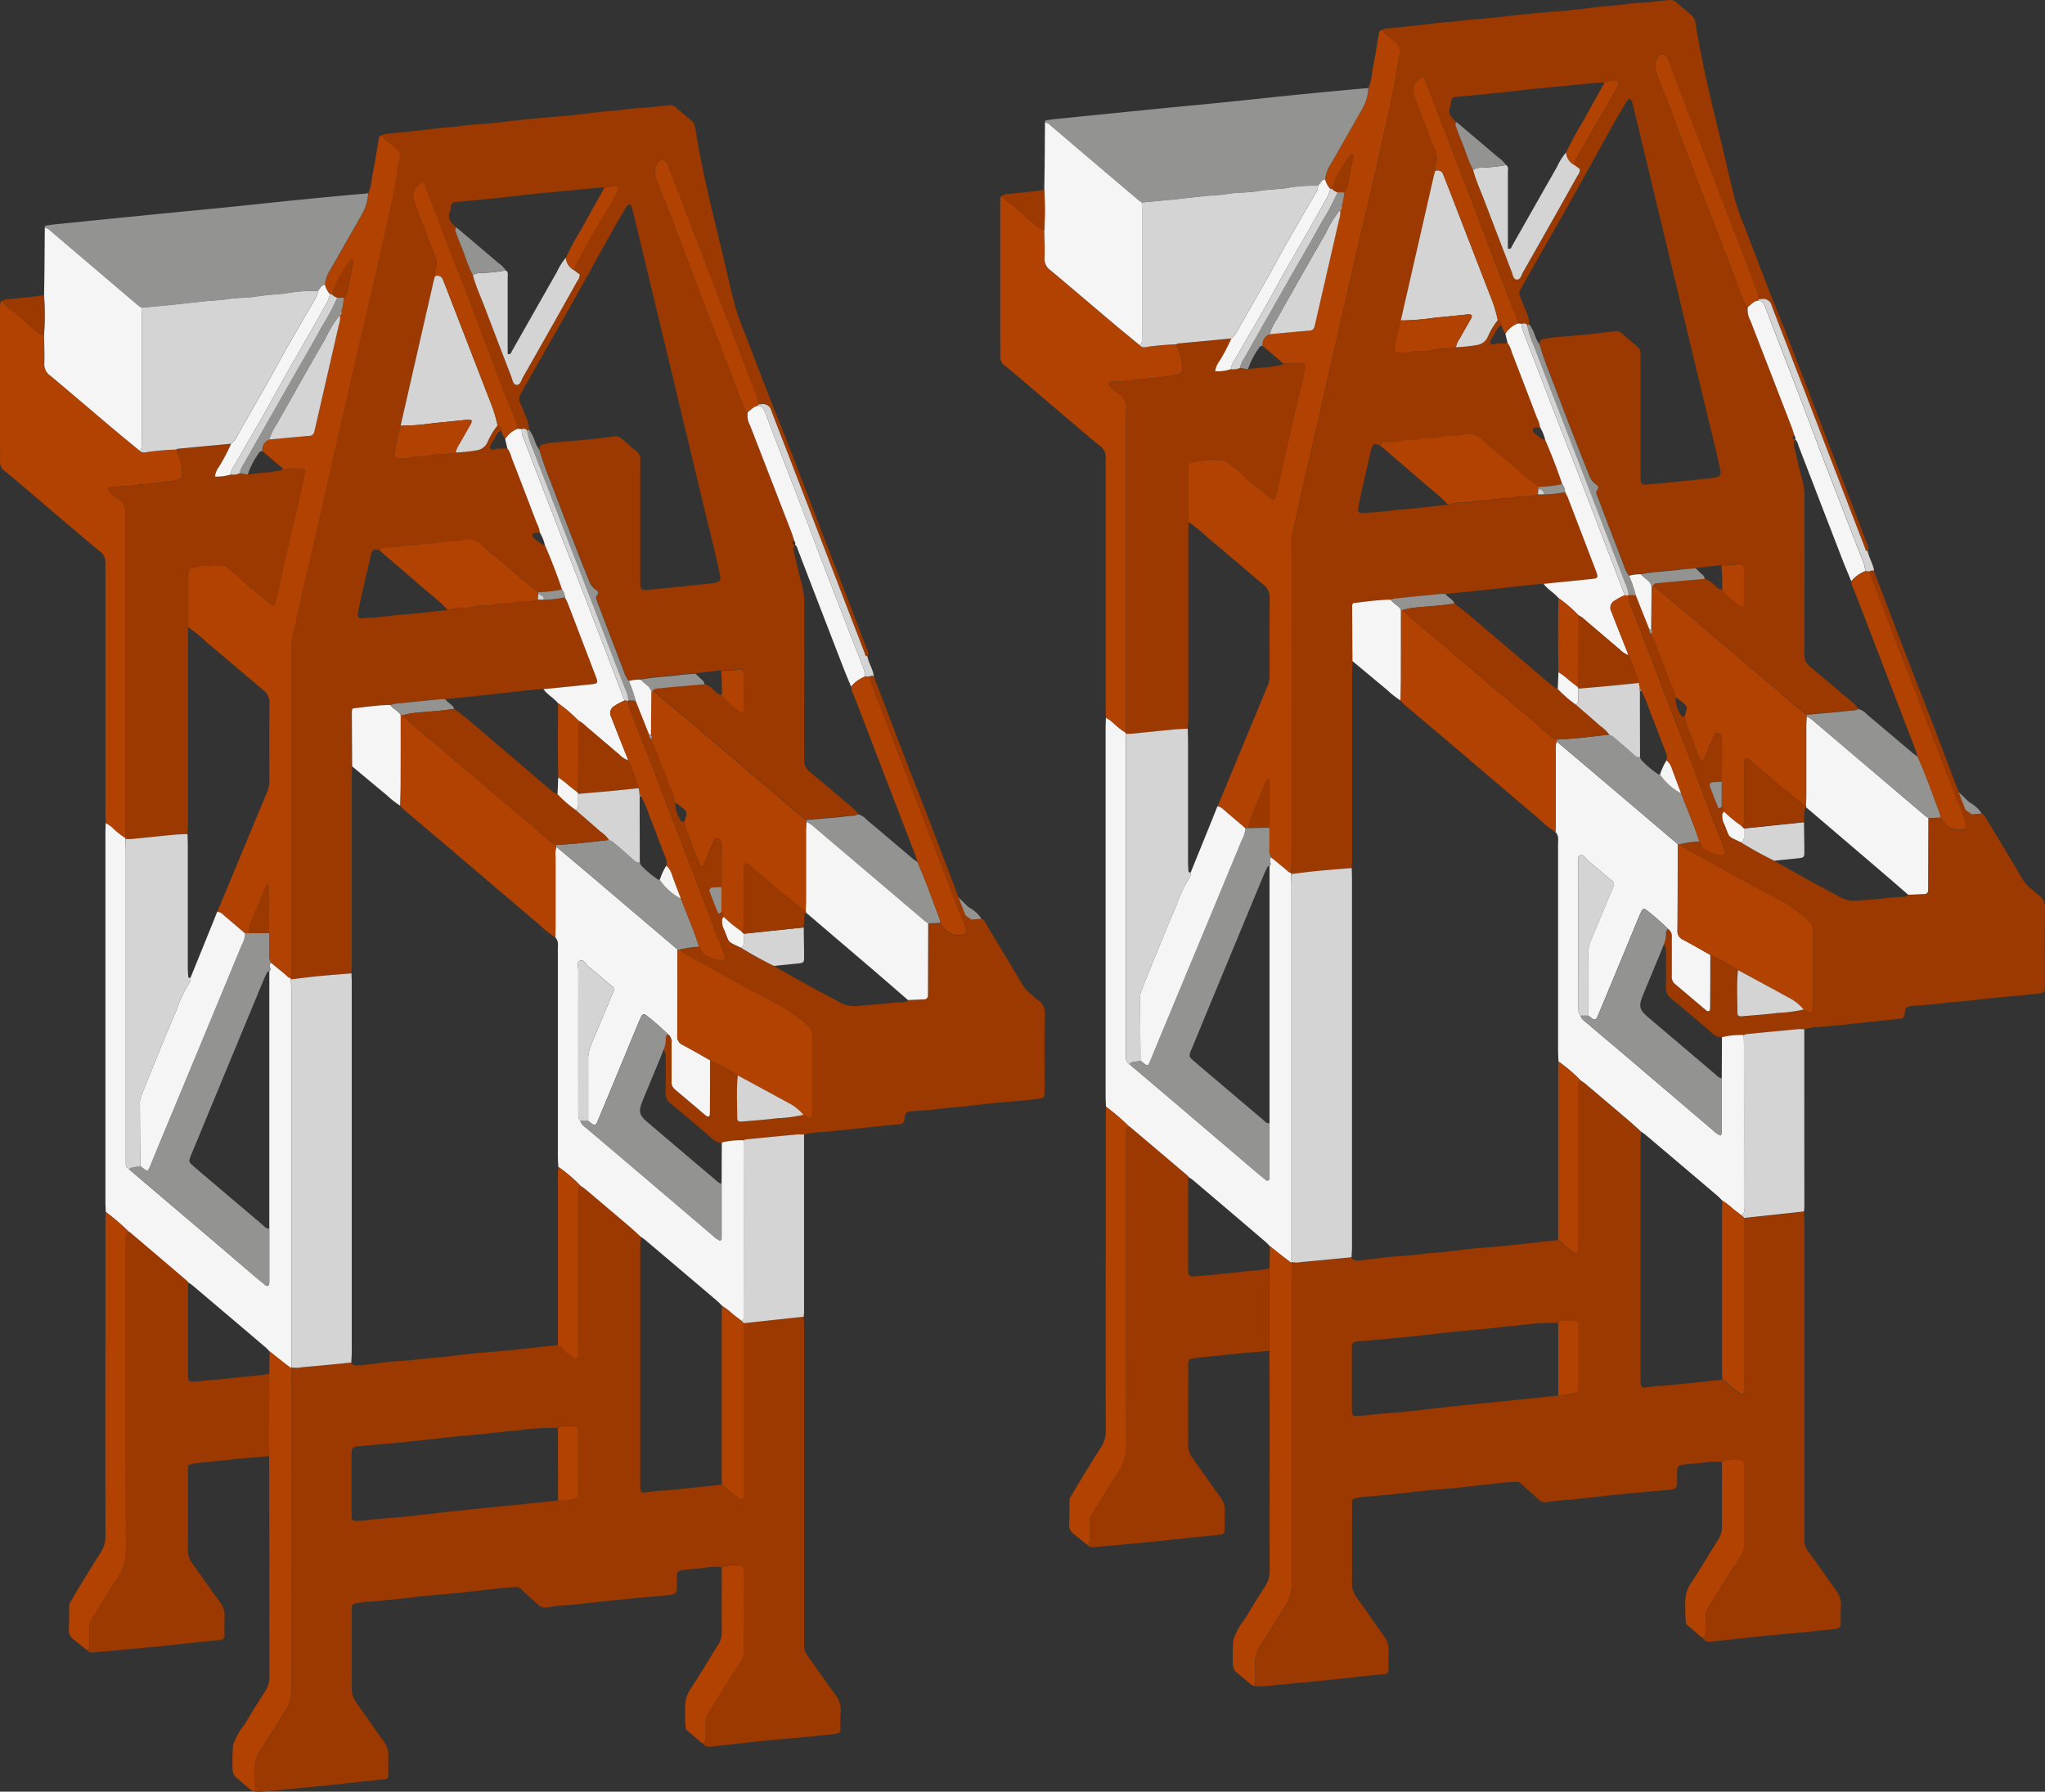 <svg xmlns="http://www.w3.org/2000/svg" width="121.562" height="106.516" viewBox="0 0 121.562 106.516"><rect x="0" y="0" width="121.562" height="106.516" fill="#333333" stroke="none"/><defs><clipPath id="a"><path data-name="長方形 3641" fill="none" d="M0 0h121.562v106.516H0z"/></clipPath></defs><path data-name="パス 103483" d="M117.7 48.33l-1.43-1.4.685 1.5z" fill="#939392"/><g data-name="グループ 5929"><g data-name="グループ 5928" clip-path="url(#a)"><path data-name="パス 103484" d="M82.181 1.784a.486.486 0 01.156-.081c.5-.052.993-.094 1.489-.146a90.83 90.83 0 001.723-.2c.436-.052.875-.057 1.312-.126.57-.09 1.152-.1 1.728-.159.6-.059 1.188-.135 1.783-.2q.744-.072 1.489-.14c.577-.052 1.155-.09 1.73-.149.555-.056 1.108-.139 1.663-.2.4-.043.794-.05 1.192-.111.57-.087 1.154-.104 1.728-.157.337-.032.673-.075 1.011-.11a.55.55 0 01.447.12c.3.264.606.522.913.777a.705.705 0 01.24.464c.344 2.151.84 4.269 1.361 6.382.343 1.4.649 2.8 1.007 4.193a15.118 15.118 0 00.566 1.576q.725 1.9 1.459 3.8c.355.912.733 1.815 1.087 2.727.679 1.751 1.348 3.506 2.021 5.259l1.572 4.084c.366.951.736 1.9 1.093 2.855.059.158.191.321.063.509-.14 0-.136-.122-.169-.207q-.842-2.183-1.681-4.366l-2.865-7.447c-.33-.858-.669-1.714-.993-2.574a.512.512 0 00-.589-.39c-.059.008-.12.007-.18.011a2.289 2.289 0 00-.181-.692c-.191-.524-.4-1.043-.6-1.563l-.814-2.12-.988-2.565q-.408-1.06-.814-2.121l-1.053-2.732c-.307-.8-.61-1.6-.919-2.4a1.037 1.037 0 00-.152-.256.275.275 0 00-.42 0 .937.937 0 00-.187.845 3.326 3.326 0 00.175.509c.247.631.5 1.258.744 1.891.467 1.229.921 2.463 1.39 3.692.461 1.21.937 2.414 1.4 3.623q.783 2.036 1.557 4.075a.483.483 0 00.226.266 1.259 1.259 0 00.144.809l2.442 6.306c.064.166.113.338.169.507-.137.179-.132.217.039.287l.01-.027a.82.82 0 000 .641c.117.547.234 1.1.393 1.631a4.679 4.679 0 01.168 1.361c0 3.041 0 6.082-.01 9.123a.9.9 0 00.348.775c.68.558 1.354 1.123 2.016 1.7a5.17 5.17 0 01.875.8 1.26 1.26 0 01-.518.094c-.294.029-.587.067-.881.094-.569.052-1.138.1-1.706.149-.281-.222-.566-.438-.84-.668-.365-.308-.718-.631-1.081-.94-.455-.387-.917-.764-1.371-1.15-.349-.3-.69-.6-1.039-.9-.455-.386-.916-.764-1.371-1.15-.349-.3-.69-.6-1.04-.9-.41-.345-.829-.681-1.241-1.025-.382-.318-.76-.641-1.14-.962a.272.272 0 01.249-.125c.294-.029.587-.064.881-.09.647-.058 1.295-.112 1.942-.168a1.814 1.814 0 01.622.43.624.624 0 00.4.224 5.027 5.027 0 001.053.948c.116.093.246.037.247-.109.006-.693 0-1.386 0-2.08a.467.467 0 00-.022-.115.223.223 0 00-.263-.184 4.989 4.989 0 01-1.062.081l-1.519.176c-.3.025-.6.038-.893.077-.79.1-1.591.12-2.375.275a2.452 2.452 0 00-.687.086 1.575 1.575 0 01-.3-.578c-.29-.765-.587-1.527-.879-2.291q-.354-.922-.7-1.845c-.05-.129-.124-.261-.015-.394a.178.178 0 00-.044-.3 1.154 1.154 0 01-.453-.613c-.206-.519-.419-1.035-.621-1.555-.455-1.172-.91-2.343-1.353-3.518-.33-.877-.694-1.741-.952-2.643-.008-.154.028-.283.2-.313.235-.042.471-.09.709-.109 1.173-.095 2.344-.2 3.511-.356a.528.528 0 01.449.111c.3.263.6.523.912.778a.535.535 0 01.214.468c-.007.14 0 .28 0 .42v6.557c0 .16 0 .32.005.48.014.253.075.317.339.3.5-.036.993-.088 1.49-.137q1.071-.108 2.141-.221c.907-.1.848-.15.683-.9-.222-1.014-.481-2.02-.723-3.029q-1.076-4.485-2.15-8.971-1.083-4.514-2.168-9.027a6.608 6.608 0 00-.142-.518.183.183 0 00-.119-.109.191.191 0 00-.145.083c-.268.444-.539.887-.792 1.34-.818 1.465-1.624 2.937-2.445 4.4-.8 1.429-1.617 2.849-2.425 4.274-.227.4-.446.8-.675 1.2a.472.472 0 00-.028.456c.119.274.236.55.338.832a1.789 1.789 0 01.2.805l-.124.046a.218.218 0 00-.3-.078l-.251-.029a2.99 2.99 0 00-.227-.738c-.323-.815-.647-1.629-.96-2.448-.469-1.228-.924-2.462-1.394-3.69-.455-1.19-.923-2.376-1.382-3.566-.416-1.077-.826-2.158-1.24-3.236q-.171-.447-.349-.89a.112.112 0 00-.15-.06.877.877 0 00-.47 1.042c.161.471.343.935.521 1.4.241.633.487 1.264.733 1.9a1.056 1.056 0 01.048.813 1.5 1.5 0 00-.042.412c-.039.154-.082.306-.117.46l-1.924 8.429c-.064.25-.134.5-.19.75-.065.29-.127.581-.171.874-.029.2.067.3.269.307a2.018 2.018 0 00.593-.033 3.033 3.033 0 01.768-.082 1.8 1.8 0 00.416-.028c.52-.144 1.066-.072 1.587-.2a8.555 8.555 0 001.186-.119.846.846 0 00.726-.528 4.184 4.184 0 01.58-.961c.141.051.238.134.22.3-.276.125-.345.412-.491.636-.081.126-.232.275-.156.422.092.178.279.02.423.024.2.007.392-.014.589-.023a1.447 1.447 0 01.248.537q.753 1.952 1.5 3.907a1.593 1.593 0 01.183.563c-.144.043-.371-.04-.425.108-.071.194.147.292.282.393a1.007 1.007 0 00.451.259c.378.86.71 1.737 1.013 2.626a7.924 7.924 0 01-1.416.159c-.295-.234-.6-.461-.885-.7-.366-.307-.718-.629-1.082-.937-.438-.373-.9-.715-1.318-1.114a1.208 1.208 0 00-1.252-.346 2.517 2.517 0 01-.65.072 1.613 1.613 0 00-.474.029 2.837 2.837 0 01-.887.092 1.126 1.126 0 00-.355.035 2.217 2.217 0 01-.767.085 1.322 1.322 0 00-.415.031 2.443 2.443 0 01-.827.089 2.271 2.271 0 00-.3.014c-.115.017-.157.109-.178.211a1.029 1.029 0 00-.163-.073c-.2-.055-.277-.026-.336.128a2 2 0 00-.088.285c-.159.678-.319 1.357-.471 2.037-.1.427-.193.855-.267 1.286-.045.26.027.343.284.327.576-.036 1.155-.063 1.723-.152.4-.063.794-.068 1.189-.109.712-.074 1.424-.152 2.136-.228a3.622 3.622 0 011.116-.133 1.021 1.021 0 00.352-.045 1.515 1.515 0 01.529-.069c.577.019 1.136-.183 1.716-.134a.416.416 0 00.173-.04 1.4 1.4 0 01.588-.066 2.564 2.564 0 00.879-.12h.357a6.156 6.156 0 001.255-.14c.061.124.131.245.18.374q.813 2.115 1.621 4.233c.035.093.071.186.1.281.046.151 0 .229-.146.256-.1.018-.2.026-.3.036l-2.731.278a2.133 2.133 0 00-.24 0c-.971.1-1.942.213-2.914.317-.892.1-1.785.186-2.678.278a2.715 2.715 0 00-.3 0q-1.341.127-2.681.265a1.669 1.669 0 00-.288.08 22.33 22.33 0 00-2.234.208.658.658 0 00-.053.154q.007 1.644.019 3.289c-.008.26-.022.52-.022.779v10.867c0 .219-.014.439-.021.659-.689.058-1.379.11-2.067.177-.511.05-1.02.12-1.53.18a.089.089 0 010-.068c.008-.279.024-.559.024-.838V32.474a3.683 3.683 0 01.025-.657c.076-.41.188-.813.28-1.221.187-.834.354-1.673.56-2.5.354-1.429.669-2.866.992-4.3.31-1.377.63-2.752.94-4.129.318-1.416.66-2.826.97-4.244.284-1.3.613-2.593.914-3.891.287-1.24.564-2.481.841-3.723.2-.892.4-1.784.581-2.68.125-.622.186-1.259.327-1.877a.613.613 0 00-.2-.689c-.122-.1-.243-.206-.371-.3a1.353 1.353 0 01-.452-.469m5.386 8.306a20.633 20.633 0 00.724 1.96q.772 2.04 1.561 4.075c.07.182.1.464.29.49.252.035.3-.27.4-.448.478-.828.947-1.662 1.418-2.5q.911-1.614 1.818-3.231a.593.593 0 00.139-.383l-.329-.249a1 1 0 01.168-.444c.226-.421.452-.843.691-1.257.547-.949 1.1-1.893 1.653-2.84a1.3 1.3 0 00.1-.219.2.2 0 00-.174-.258c-.231-.045-.424.1-.642.114a3.288 3.288 0 00-.358 0l-3.087.3c-.336.033-.673.06-1.01.1-.592.063-1.184.135-1.778.2-.87.089-1.741.172-2.612.255a.272.272 0 00-.277.255 1.212 1.212 0 01-.074.349.569.569 0 00.108.611 2.159 2.159 0 00.3.293.235.235 0 00-.042.274c.108.28.207.563.324.839.241.568.4 1.17.695 1.716" fill="#9b3900"/><path data-name="パス 103485" d="M102.367 86.914a4.119 4.119 0 00-1.076.039c-.318.048-.635.071-.954.093a2.854 2.854 0 00-.357.044c-.208.043-.274.115-.282.322-.01.259 0 .52-.009.78-.009.237-.077.307-.316.357a1.317 1.317 0 01-.178.026c-.994.092-1.989.175-2.982.275-.973.1-1.945.213-2.917.315a13.155 13.155 0 00-1.312.131.542.542 0 01-.5-.128c-.338-.309-.693-.6-1.02-.923a.445.445 0 00-.369-.144c-.219.013-.44.013-.658.036-.933.1-1.865.215-2.8.313-.576.06-1.155.1-1.731.153-.6.06-1.19.136-1.786.2-.536.056-1.073.1-1.61.153-.1.009-.2 0-.3.017-.988.144-.832.013-.838.908-.009 1.4 0 2.8-.007 4.2a1.408 1.408 0 00.277.89c.555.758 1.076 1.54 1.631 2.3a1.328 1.328 0 01.273.891c-.017.359 0 .72-.01 1.08 0 .2-.056.261-.236.282-.416.047-.834.085-1.251.13l-1.845.2c-.358.038-.715.075-1.073.109q-1.58.151-3.161.3a2.857 2.857 0 01-.358-.009c0-.44.019-.881-.006-1.32a1.718 1.718 0 01.318-1.069c.525-.8 1.009-1.628 1.523-2.435a2.171 2.171 0 00.332-1.239q-.012-9.151 0-18.3c0-.26.009-.52.014-.78a.055.055 0 01-.013-.065 1.475 1.475 0 00.592 0c.991-.091 1.981-.189 2.972-.285a.263.263 0 00.224.172 3.069 3.069 0 00.418-.015c.553-.062 1.1-.139 1.659-.194.594-.06 1.195-.073 1.785-.159.455-.066.912-.081 1.368-.129.573-.06 1.145-.14 1.719-.2.594-.059 1.191-.092 1.785-.153 1.109-.113 2.216-.24 3.324-.361.258.126.4.4.635.537.149.088.284.3.457.231.2-.077.092-.314.111-.482a3.287 3.287 0 000-.358v-9.151a.336.336 0 01.117-.263c.112.081.23.155.335.244q1.305 1.1 2.606 2.211c.226.193.442.4.663.6-.01.22-.03.439-.031.659v13.807c0 .16 0 .321.008.48.013.2.116.294.321.248a7.04 7.04 0 011.012-.1c.478-.038.955-.087 1.431-.137.695-.072 1.389-.15 2.083-.225.317.207.539.532.878.714.114.061.185.247.347.149.114-.069.068-.217.072-.332.006-.14 0-.28 0-.42v-9.708l3.563-.387c.009.26.026.519.026.778v18.3c0 .14.01.281 0 .42a.975.975 0 00.21.669c.536.747 1.059 1.5 1.6 2.244a1.512 1.512 0 01.365 1.1c-.036.337-.011.679-.015 1.019a.242.242 0 01-.212.25 2.046 2.046 0 01-.354.06c-.379.018-.755.071-1.132.112-1.013.109-2.029.183-3.042.285-.953.1-1.9.209-2.857.314-.222.024-.445.048-.588-.183a.4.4 0 00.151-.37c0-.3.005-.6 0-.9a.95.95 0 01.16-.559c.642-1.006 1.259-2.028 1.9-3.031a1.35 1.35 0 00.22-.782c-.009-1.436 0-2.873-.005-4.309 0-.139 0-.279-.011-.418a.2.2 0 00-.18-.206 2.064 2.064 0 00-1.114.093m-9.738-3.957a4.791 4.791 0 001-.14.206.206 0 00.183-.206c.009-.1.011-.2.011-.3v-3.241c0-.1 0-.2-.008-.3-.016-.171-.088-.244-.273-.25a7.498 7.498 0 00-.719.007c-.07 0-.136.071-.2.109a15.491 15.491 0 00-2.444.165c-.616.037-1.229.128-1.844.189-.555.055-1.113.1-1.668.154-.971.1-1.941.218-2.913.316-.992.1-1.986.183-2.979.274a1.152 1.152 0 00-.176.028.259.259 0 00-.22.247c0 .1-.009.2-.009.3v3.356c0 .1 0 .2.011.3a.207.207 0 00.238.209c.239-.01.477-.029.715-.051.159-.014.316-.043.475-.057.575-.051 1.152-.088 1.727-.148.97-.1 1.939-.223 2.909-.325 1.189-.126 2.378-.24 3.567-.361.872-.089 1.744-.183 2.616-.274" fill="#9b3900"/><path data-name="パス 103486" d="M117.217 48.413l.585-.048c.183.078.241.257.332.409.68 1.13 1.366 2.256 2.034 3.392a2.176 2.176 0 00.62.714c.114.08.2.208.315.276a.942.942 0 01.458.95c-.025 1.419-.009 2.838-.01 4.257 0 .16 0 .32-.012.479a.2.2 0 01-.191.2 25.16 25.16 0 01-.951.113c-.576.055-1.153.1-1.729.154-.6.059-1.189.132-1.784.2-.456.05-.915.065-1.371.131-.572.082-1.152.107-1.728.157a2.358 2.358 0 00-.239.022c-.2.035-.269.1-.309.3a1.774 1.774 0 00-.015.179.269.269 0 01-.264.272c-.436.045-.873.087-1.309.133-.615.064-1.229.135-1.844.2-.6.059-1.191.117-1.788.16a2.751 2.751 0 00-.764.131c-.139 0-.278-.01-.416 0q-1.513.139-3.025.29a.623.623 0 00-.164.063 4.775 4.775 0 00-1.288.129.805.805 0 01-.538-.213c-.813-.7-1.625-1.4-2.458-2.082a.783.783 0 01-.342-.7c.022-.676.008-1.354.006-2.031a.618.618 0 00-.123-.5 1.544 1.544 0 00.129-.674.266.266 0 01.123-.246.536.536 0 01.224.519c-.006.759 0 1.518 0 2.276a.556.556 0 00.183.48c.628.524 1.249 1.058 1.875 1.585.1.081.207.039.213-.075.008-.16.009-.32.009-.479q.006-1.378.009-2.755a16.432 16.432 0 011.6.862.267.267 0 01.044.039c-.087.834-.03 1.67-.034 2.505 0 .19.069.252.262.236.714-.058 1.43-.1 2.14-.2a8.368 8.368 0 001.537-.2c.123.062.244.129.37.184a.1.1 0 00.138-.074 3.585 3.585 0 00.03-.475v-4.429a.585.585 0 00-.186-.429 8.493 8.493 0 00-1.573-1.177q-.9-.477-1.791-.958c-.526-.284-1.052-.567-1.575-.857-.609-.337-1.211-.687-1.824-1.018a6.626 6.626 0 01-.974-.578 5.945 5.945 0 011.186-.173c.169.1.128.332.288.441a2.528 2.528 0 001.06.372c.082.013.2-.119.183-.2a4.79 4.79 0 00-.161-.51c-.122-.316-.263-.624-.383-.94-.466-1.228-.921-2.46-1.391-3.686-.455-1.19-.925-2.373-1.383-3.562-.343-.891-.672-1.788-1.016-2.679q-.657-1.7-1.328-3.391a1.72 1.72 0 01-.07-.47l-.008-.037.436.026q.4 1 .8 2.007a.263.263 0 00.117.275c.08.182.165.362.237.547.3.777.613 1.551.889 2.338a2.633 2.633 0 01.306.9 1.887 1.887 0 00.35 1.084c.038.082.14.025.212 0a3.885 3.885 0 00.14.641c.249.63.484 1.265.729 1.9.034.087.068.189.215.178l.645-1.532a.2.2 0 01.171-.143.266.266 0 01.245.141.606.606 0 01.062.348q0 1.2-.011 2.4c-.177.008-.354.008-.529.026a.18.18 0 00-.168.25c.155.424.314.846.491 1.261.035.081.133-.007.2-.041a.344.344 0 01.137.278.5.5 0 00-.091.139 1.053 1.053 0 00.121.635c.348.837.136.646 1 1.065.631.4 1.291.743 1.957 1.079.7.39 1.387.785 2.085 1.17.594.327 1.2.632 1.789.968a1.708 1.708 0 001.029.229c.614-.055 1.231-.084 1.842-.162.218-.028.434-.035.652-.052.194-.015.4.03.57-.123l.952-.041a.213.213 0 00.228-.221c.007-.159 0-.318 0-.478q.008-1.909.012-3.821l.709-.03c.085.11.165.224.255.329a1.094 1.094 0 00.958.4c.27-.019.371-.131.3-.382-.055-.191-.134-.376-.205-.562-.129-.335-.261-.669-.39-1l-.838-2.179-.988-2.568c-.265-.689-.527-1.379-.792-2.068-.323-.837-.65-1.673-.973-2.511q-.431-1.116-.857-2.235c-.234-.615-.464-1.231-.7-1.846a.333.333 0 01.286-.043c.6 1.563 1.188 3.127 1.789 4.688.522 1.358 1.058 2.71 1.581 4.067.472 1.226.936 2.457 1.4 3.686l.618 1.619a.37.37 0 00.23.255l-.012-.005" fill="#9b3900"/><path data-name="パス 103487" d="M75.456 80.312c-.616.052-1.232.1-1.848.158-.635.061-1.268.133-1.9.2-.079.008-.16 0-.239.014-.978.144-.829.018-.834.911-.009 1.418 0 2.837-.007 4.255a1.306 1.306 0 00.257.833c.554.757 1.079 1.536 1.635 2.291a1.307 1.307 0 01.287.884c-.019.379 0 .759-.011 1.139a.222.222 0 01-.22.235q-.594.064-1.19.126c-.991.1-1.982.211-2.975.309q-1.636.161-3.276.3c-.173.015-.365.06-.494-.122a.362.362 0 00.128-.319c0-.319.007-.639 0-.958a1.007 1.007 0 01.144-.568c.5-.813.991-1.636 1.518-2.433a2.855 2.855 0 00.511-1.672c-.021-6.033-.013-12.067-.012-18.1v-.54a.338.338 0 01.166-.3.245.245 0 01.055.023l3.469 2.941c.013.011.016.036.023.054-.006.1-.016.2-.017.3v5.1c0 .08 0 .161.005.24.018.215.079.286.305.271.6-.041 1.194-.1 1.79-.155.635-.062 1.268-.146 1.9-.2a5.758 5.758 0 00.83-.117q0 2.447-.008 4.893" fill="#9b3900"/><path data-name="パス 103488" d="M82.181 1.784a1.35 1.35 0 00.452.468c.129.094.25.2.372.3a.613.613 0 01.2.689c-.142.618-.2 1.254-.327 1.877-.179.9-.382 1.788-.581 2.68a476.376 476.376 0 01-.842 3.723c-.3 1.3-.629 2.589-.914 3.891-.31 1.418-.651 2.828-.97 4.244-.309 1.377-.63 2.752-.94 4.129-.323 1.435-.638 2.872-.992 4.3-.205.829-.372 1.668-.56 2.5-.091.407-.2.811-.279 1.221a3.592 3.592 0 00-.025.657v18.592c0 .279-.016.559-.025.838-.144-.022-.229-.136-.332-.22-.284-.23-.566-.464-.848-.7a.8.8 0 01-.108-.517v-1.257l-.006-2.8a.088.088 0 00-.016-.056c-.01-.011-.034-.009-.055-.013-.134.068-.165.212-.216.333-.284.676-.555 1.357-.842 2.031a2.207 2.207 0 00-.1.523l-.2.01c-.434-.369-.868-.736-1.3-1.107a.561.561 0 00-.358-.181c.026-.054.053-.107.076-.162q1.455-3.509 2.913-7.017a1.6 1.6 0 00.109-.642c0-1.517-.01-3.033.007-4.55a.951.951 0 00-.378-.817c-1.105-.918-2.189-1.862-3.293-2.78a9.448 9.448 0 00-1.158-.944v-2.818c0-.16 0-.32.007-.48a.246.246 0 01.212-.248 6.638 6.638 0 011.784-.128.47.47 0 01.328.123c.25.229.541.4.785.645a10.055 10.055 0 001.08.941c.243.18.457.385.683.58.122.1.23.083.279-.055a3.552 3.552 0 00.121-.4c.192-.873.373-1.748.572-2.62.278-1.221.569-2.44.853-3.66.076-.329.144-.661.215-.991.052-.241-.01-.323-.273-.328-.34-.005-.679 0-1.019.007l-1.227-1.046a.641.641 0 01.413-.683c.794-.073 1.588-.148 2.382-.219a.294.294 0 00.295-.244c.026-.116.056-.232.082-.349q.69-3 1.379-6.005a1.339 1.339 0 00.064-.589l-.008.01c.12-.04.1-.139.1-.23a3.725 3.725 0 00.142-.812.932.932 0 00.236-.474q.162-.843.317-1.689a.109.109 0 00-.051-.088.113.113 0 00-.1.023 7.088 7.088 0 00-1.116 2.017h-.1a1.332 1.332 0 01-.3-.561 2.011 2.011 0 01.354-.942c.615-1.076 1.224-2.157 1.841-3.233a2.745 2.745 0 00.372-1.249 2.9 2.9 0 00.211-.93c.154-.743.269-1.494.4-2.242.024-.141.035-.288.232-.285" fill="#b24201"/><path data-name="パス 103489" d="M75.568 50.979l.849.7c.1.084.187.2.332.22a.089.089 0 000 .068c.007.219.019.439.019.658v22.41a.055.055 0 00.013.065c-.173-.131-.349-.26-.519-.394-.264-.207-.524-.417-.785-.625a2.786 2.786 0 00-.206-.214Q73.088 72 70.892 70.14a2.91 2.91 0 00-.244-.166c-.008-.018-.01-.043-.024-.054q-1.732-1.471-3.469-2.94a.16.16 0 00-.055-.023 13.036 13.036 0 00-1.355-1.162c-.008-.2-.023-.4-.023-.6V43.267c0-.2.011-.4.016-.6a1.8 1.8 0 01.467.334 4.325 4.325 0 00.723.562l-.015.052c.007.279.019.559.019.838v18.458a.4.4 0 00.2.35l2.919 2.476q2.209 1.88 4.415 3.764c.258.22.519.435.783.648a.124.124 0 00.209-.1c.006-.079.008-.159.008-.239V51.486c.09-.074.064-.165.038-.256a.245.245 0 01.06-.258" fill="#f5f5f5"/><path data-name="パス 103490" d="M66.929 43.569a4.373 4.373 0 01-.724-.562 1.793 1.793 0 00-.466-.335c0-.18-.015-.359-.015-.539V27.552a1.465 1.465 0 010-.239.868.868 0 00-.411-.857c-1.49-1.241-2.959-2.507-4.437-3.763-.381-.324-.761-.649-1.151-.961a.646.646 0 01-.268-.566c.013-.46 0-.92 0-1.38v-7.44c0-.18 0-.36.01-.54a.189.189 0 01.132-.179 1.109 1.109 0 00.444.461 2.809 2.809 0 01.408.335c.352.313.7.635 1.068.923a1.284 1.284 0 00.549.329c.008.559.036 1.119.015 1.677a.805.805 0 00.34.71c1.21 1.013 2.409 2.041 3.615 3.058.564.476 1.137.942 1.705 1.413.186.2.417.088.619.065.516-.058 1.031-.11 1.55-.123a3.318 3.318 0 01.365 1.252c.063.363-.061.522-.433.574-.669.095-1.339.207-2.011.236a14.054 14.054 0 01-1.785.146.249.249 0 00-.048.017.144.144 0 00-.084.191 1.612 1.612 0 00.485.437 1 1 0 01.533 1.049.3.3 0 000 .06v19.132" fill="#b24201"/><path data-name="パス 103491" d="M81.34 5.241a2.749 2.749 0 01-.372 1.25c-.617 1.075-1.226 2.156-1.842 3.232a2.021 2.021 0 00-.353.942.334.334 0 00-.243.147 2.564 2.564 0 01-.185.231 8.472 8.472 0 00-1.954.151c-.551.057-1.107.076-1.657.169-.584.1-1.191.069-1.776.166-.455.074-.91.074-1.364.126-.61.07-1.22.142-1.831.2-.632.066-1.264.121-1.9.18a2.282 2.282 0 01-.2-.135q-1.324-1.123-2.645-2.251l-2.6-2.214a.427.427 0 00-.315-.148c.007-.061.025-.12.092-.132.157-.028.315-.054.474-.07q2.95-.3 5.9-.594c1.392-.138 2.784-.267 4.175-.406 1.351-.136 2.7-.284 4.052-.422.994-.1 1.988-.194 2.983-.289.516-.049 1.034-.092 1.551-.138" fill="#939392"/><path data-name="パス 103492" d="M62.112 7.292a.425.425 0 01.314.148l2.6 2.214q1.321 1.126 2.644 2.246a2.282 2.282 0 00.2.135c.007.159.018.318.018.477v7.4c0 .119 0 .239-.006.358a.335.335 0 01-.132.255c-.569-.47-1.141-.936-1.705-1.412-1.207-1.018-2.4-2.045-3.616-3.058a.806.806 0 01-.339-.711c.021-.557-.007-1.117-.015-1.676a19.549 19.549 0 000-2.384c.008-.517.019-1.034.024-1.551.008-.816.012-1.632.018-2.448" fill="#f5f5f5"/><path data-name="パス 103493" d="M103.648 61.544a.637.637 0 01.164-.063q1.512-.15 3.025-.291c.138-.013.278 0 .416 0q0 5.266.005 10.534c0 .1-.014.2-.021.3l-3.563.387a8.232 8.232 0 01-.137-.127c.216-.192.128-.448.129-.677q.009-4.731 0-9.461c0-.2-.014-.4-.021-.6" fill="#d4d4d4"/><path data-name="パス 103494" d="M75.485 74.078c.261.209.522.419.785.625.171.134.346.263.519.394-.005.26-.014.52-.014.78v18.3a2.171 2.171 0 01-.332 1.239c-.514.807-1 1.634-1.523 2.434a1.723 1.723 0 00-.318 1.07c.025.439.006.88.006 1.32a.709.709 0 01-.219-.076c-.281-.226-.549-.467-.83-.691a.64.64 0 01-.271-.564 10.387 10.387 0 01.03-1.436 4.163 4.163 0 01.7-1.245q.579-.981 1.2-1.939a1.565 1.565 0 00.254-.9c-.008-2.76 0-5.521 0-8.281 0-1.6-.008-3.2-.012-4.8q0-2.446.007-4.894l.022-1.34" fill="#b24201"/><path data-name="パス 103495" d="M65.745 65.8a13.148 13.148 0 011.355 1.157.338.338 0 00-.166.3v.54c0 6.033-.009 12.067.013 18.1a2.87 2.87 0 01-.511 1.672c-.528.8-1.016 1.62-1.519 2.433a1.007 1.007 0 00-.147.571c.008.319 0 .639 0 .959a.365.365 0 01-.129.319c-.264-.212-.527-.426-.794-.634a.678.678 0 01-.294-.614c.025-.5.018-1 .025-1.5.244-.412.482-.827.732-1.235.375-.613.749-1.228 1.14-1.83a1.764 1.764 0 00.282-1.013q-.013-5.692 0-11.385v-7.25c0-.2.014-.4.021-.6" fill="#b24201"/><path data-name="パス 103496" d="M102.367 86.914a2.064 2.064 0 011.114-.093.2.2 0 01.18.206c.012.139.012.279.012.418v4.309a1.349 1.349 0 01-.219.782c-.647 1-1.264 2.025-1.906 3.031a.95.95 0 00-.16.559c.006.3 0 .6 0 .9a.405.405 0 01-.152.37.191.191 0 01-.054-.025l-.95-.817a6.779 6.779 0 01-.05-1.13 2.06 2.06 0 01.4-1.4c.539-.816 1.029-1.664 1.553-2.489a1.38 1.38 0 00.226-.786c-.008-1.278 0-2.556 0-3.834" fill="#b24201"/><path data-name="パス 103497" d="M111.4 33.935a.334.334 0 00-.285.042l-.232-.014a1.724 1.724 0 00-.177-.691c-.172-.468-.361-.929-.542-1.395l-1.165-3.014q-.443-1.145-.881-2.29c-.469-1.23-.933-2.462-1.4-3.692-.37-.969-.747-1.936-1.119-2.9-.221-.577-.438-1.156-.661-1.733-.074-.193-.175-.365-.415-.38a.481.481 0 00.021-.083c.059 0 .12 0 .179-.01a.511.511 0 01.589.389c.324.861.663 1.716.993 2.574q1.434 3.723 2.865 7.447.84 2.184 1.682 4.367c.032.085.028.207.168.206.075.41.327.764.383 1.181" fill="#d4d4d4"/><path data-name="パス 103498" d="M62.07 11.291a19.549 19.549 0 010 2.384 1.284 1.284 0 01-.549-.329c-.371-.288-.716-.61-1.068-.923a2.809 2.809 0 00-.408-.335 1.1 1.1 0 01-.444-.461.492.492 0 01.155-.081c.494-.052.99-.094 1.484-.146.277-.029.551-.072.827-.109" fill="#9b3900"/><path data-name="パス 103499" d="M117.8 48.364l-.585.048c-.084-.038-.1-.164-.211-.168l.012.006c.047-.224-.133-.408-.118-.633a1.954 1.954 0 01.9.747" fill="#939392"/><path data-name="パス 103500" d="M80.349 51.607c.006.2.018.4.018.6v21.882c0 .219-.018.438-.027.657-.991.1-1.981.195-2.972.285a1.493 1.493 0 01-.592 0v-22.41c0-.219-.012-.439-.019-.658.51-.061 1.019-.131 1.53-.181.688-.067 1.378-.119 2.067-.177" fill="#d4d4d4"/><path data-name="パス 103501" d="M99.59 41.461a2.6 2.6 0 00-.307-.894c-.275-.787-.587-1.561-.888-2.339-.072-.185-.157-.365-.237-.547.064-.077.109-.154-.006-.226l.024-2.554.092-.1c.38.321.758.643 1.14.962.412.343.83.68 1.241 1.025.35.295.691.6 1.04.9.455.386.916.764 1.371 1.15.349.3.689.6 1.038.9.455.386.917.763 1.371 1.149.364.31.717.633 1.082.94.273.231.559.447.839.669a.184.184 0 00.015.113c-.009.2-.027.394-.028.592v4.1c0 .2-.016.4-.025.593a.449.449 0 01-.262-.128c-.283-.25-.572-.5-.873-.719-.423-.3-.772-.685-1.179-1.005a12.7 12.7 0 01-1.045-.885.206.206 0 00-.21-.079c-.092.029-.1.116-.1.195 0 .419 0 .837-.006 1.256v2.151c0 .16.01.324-.149.428a7.438 7.438 0 01-1.048-.859.342.342 0 00-.137-.277l.009-1.5.011-2.4a.606.606 0 00-.062-.348.266.266 0 00-.245-.141.2.2 0 00-.171.143l-.645 1.533c-.147.01-.181-.092-.215-.179-.245-.631-.48-1.266-.729-1.9a3.862 3.862 0 01-.14-.641c.173-.521.175-.523-.233-.856-.1-.084-.219-.155-.329-.232" fill="#b24201"/><path data-name="パス 103502" d="M89.033 19.033a4.184 4.184 0 00-.58.961.845.845 0 01-.726.528 8.4 8.4 0 01-1.185.119 1.432 1.432 0 01.244-.539c.2-.367.412-.729.618-1.093a.336.336 0 00.076-.284.609.609 0 00-.344-.02c-.615.059-1.229.13-1.845.181a14.114 14.114 0 01-2.022.165l1.924-8.428c.035-.155.078-.307.117-.46a.342.342 0 01.481.212c.07.187.148.37.22.555q1.3 3.369 2.607 6.737a7.578 7.578 0 01.415 1.366" fill="#d4d4d4"/><path data-name="パス 103503" d="M92.866 28.785a31.73 31.73 0 00-1.013-2.625 2.69 2.69 0 00-.307-.761 1.6 1.6 0 00-.184-.563q-.743-1.956-1.5-3.907a1.455 1.455 0 00-.248-.537l-.131-.56a1.5 1.5 0 01.744-.606l.251.029a.853.853 0 00.068.466c.662 1.708 1.317 3.42 1.977 5.13.381.984.769 1.966 1.151 2.951q.434 1.113.86 2.23.749 1.953 1.495 3.907c.185.483.367.966.55 1.45a3.555 3.555 0 00-.624.338.472.472 0 00-.169.63c.335.866.68 1.728 1.022 2.592a1.324 1.324 0 01-.545-.352c-.653-.553-1.3-1.11-1.957-1.661a1.814 1.814 0 00-.474-.356 8 8 0 00-1.2-1.032c-.253-.317-.636-.5-.871-.837l2.731-.278c.1-.01.2-.019.3-.036.148-.027.192-.1.146-.256a4.083 4.083 0 00-.1-.281l-1.621-4.234c-.049-.129-.119-.249-.18-.374a.924.924 0 00-.168-.467" fill="#f5f5f5"/><path data-name="パス 103504" d="M82.062 26.5c.021-.1.064-.194.178-.211a2.28 2.28 0 01.3-.015 2.418 2.418 0 00.827-.089 1.322 1.322 0 01.415-.03 2.25 2.25 0 00.768-.085 1.089 1.089 0 01.354-.035 2.809 2.809 0 00.887-.093 1.621 1.621 0 01.475-.028 2.473 2.473 0 00.649-.073 1.208 1.208 0 011.252.347c.413.4.88.741 1.319 1.113.363.309.716.631 1.081.937.289.242.59.469.886.7a.286.286 0 000 .1l-.031.352a2.564 2.564 0 01-.879.12 1.4 1.4 0 00-.588.066.4.4 0 01-.173.039c-.58-.048-1.139.154-1.716.135a1.541 1.541 0 00-.529.068.992.992 0 01-.351.045 3.629 3.629 0 00-1.117.137c-.14-.142-.27-.294-.419-.424-.391-.341-.79-.672-1.184-1.01q-1.2-1.032-2.4-2.067" fill="#b24201"/><path data-name="パス 103505" d="M110.05 34.566c-.166-.406-.338-.809-.5-1.218q-1.317-3.408-2.628-6.817c-.056-.145-.077-.31-.217-.412l-.01.027c.081-.108-.011-.194-.039-.287-.056-.169-.105-.341-.169-.507q-1.219-3.154-2.442-6.306a1.259 1.259 0 01-.144-.809c.2-.135.343-.355.611-.373.24.015.341.186.415.38.222.577.44 1.156.661 1.733.372.968.749 1.935 1.119 2.9.47 1.23.934 2.462 1.4 3.692q.437 1.146.88 2.29l1.166 3.014c.18.465.37.927.542 1.395a1.724 1.724 0 01.177.691 1.993 1.993 0 00-.83.6" fill="#f5f5f5"/><path data-name="パス 103506" d="M110.5 42.156a1.122 1.122 0 01.488.324q1.341 1.131 2.678 2.265c.1.089.221.164.332.245.493 1.106.892 2.249 1.319 3.381a.951.951 0 01.026.235l-.708.031c-.066-.045-.137-.084-.2-.135-.6-.5-1.187-1.011-1.782-1.516l-4.8-4.079a1.6 1.6 0 00-.444-.3.183.183 0 01-.015-.113l1.706-.149c.294-.027.587-.065.88-.093a1.279 1.279 0 00.519-.1" fill="#939392"/><path data-name="パス 103507" d="M89.523 9.81c.172.11.11.286.111.436v4.537c.2.06.211-.1.262-.186.889-1.56 1.771-3.124 2.662-4.682a3.618 3.618 0 01.535-.856.934.934 0 00.494.749l.329.249a.592.592 0 01-.14.382q-.9 1.618-1.817 3.232c-.471.833-.94 1.667-1.419 2.5-.1.178-.149.483-.4.448-.189-.026-.22-.309-.29-.49q-.786-2.036-1.562-4.075c-.246-.652-.542-1.285-.723-1.961a.9.9 0 01.447-.121 9.56 9.56 0 001.509-.158" fill="#d4d4d4"/><path data-name="パス 103508" d="M90.231 19.226a1.507 1.507 0 00-.745.607 1.749 1.749 0 01-.233-.5.273.273 0 00-.22-.3 7.557 7.557 0 00-.416-1.366q-1.3-3.369-2.606-6.737c-.072-.186-.151-.369-.221-.555a.34.34 0 00-.48-.212 1.546 1.546 0 01.041-.413 1.052 1.052 0 00-.048-.813q-.369-.947-.733-1.9c-.178-.466-.36-.93-.52-1.4a.877.877 0 01.47-1.037.112.112 0 01.15.06q.179.443.349.89c.414 1.078.824 2.158 1.24 3.236.459 1.19.927 2.376 1.382 3.566.47 1.228.925 2.462 1.394 3.69.313.819.637 1.633.96 2.448a2.99 2.99 0 01.236.737" fill="#b24201"/><path data-name="パス 103509" d="M104.518 17.864c-.268.019-.414.238-.611.373a.476.476 0 01-.226-.266q-.775-2.039-1.557-4.075c-.465-1.209-.941-2.413-1.4-3.623-.468-1.228-.922-2.462-1.389-3.691-.241-.633-.5-1.261-.744-1.892a3.246 3.246 0 01-.175-.508.939.939 0 01.187-.846.275.275 0 01.42 0 1.051 1.051 0 01.151.256c.31.8.613 1.6.92 2.4q.525 1.368 1.052 2.733.408 1.059.814 2.12l.988 2.565q.408 1.059.814 2.12c.2.521.407 1.039.6 1.563a2.269 2.269 0 01.182.692.478.478 0 01-.02.083" fill="#b24201"/><path data-name="パス 103510" d="M83.254 41.647a5.262 5.262 0 01-.793-.626c-.691-.57-1.378-1.146-2.066-1.719l-.019-3.289a.616.616 0 01.053-.155c.729-.086 1.476-.194 2.234-.208.166.243.471.343.617.6v4.135c0 .419-.014.838-.021 1.257" fill="#f5f5f5"/><path data-name="パス 103511" d="M83.269 19.051a14.114 14.114 0 002.022-.165c.616-.052 1.23-.122 1.845-.181a.609.609 0 01.344.02c.037.117-.029.2-.076.283-.206.365-.417.727-.618 1.094a1.427 1.427 0 00-.245.539c-.521.125-1.067.054-1.587.2a1.8 1.8 0 01-.416.028 2.952 2.952 0 00-.769.082 1.981 1.981 0 01-.593.032c-.2 0-.3-.108-.268-.306.043-.293.106-.584.171-.874.056-.252.126-.5.19-.75" fill="#b24201"/><path data-name="パス 103512" d="M90.908 19.287a2.186 2.186 0 01.342.682 2.33 2.33 0 00.271.522c.257.9.621 1.768.952 2.644.443 1.176.9 2.347 1.353 3.518.2.52.416 1.036.62 1.555a1.156 1.156 0 00.454.613.179.179 0 01.044.3c-.11.132-.034.265.014.394l.7 1.844c.293.764.59 1.527.879 2.292a1.621 1.621 0 00.3.578 7.7 7.7 0 01.4 1.171l-.437-.026a2.18 2.18 0 00-.215-.741l-.771-2.008-1.412-3.682q-.786-2.036-1.573-4.069-.829-2.174-1.665-4.35a5.088 5.088 0 01-.38-1.191l.124-.046" fill="#939392"/><path data-name="パス 103513" d="M90.783 19.333a5.114 5.114 0 00.381 1.19l1.672 4.351 1.572 4.068q.708 1.841 1.413 3.682c.257.67.516 1.339.771 2.008a2.186 2.186 0 01.215.741l.008.037-.232-.021-.55-1.45-1.495-3.907q-.428-1.116-.86-2.23c-.382-.984-.771-1.966-1.151-2.951-.66-1.71-1.315-3.421-1.978-5.13a.86.86 0 01-.068-.465.218.218 0 01.3.077" fill="#d4d4d4"/><path data-name="パス 103514" d="M93.59 9.808a.935.935 0 01-.493-.749 19.272 19.272 0 01.99-1.82c.425-.782.863-1.557 1.3-2.336.217-.015.41-.159.642-.113a.2.2 0 01.173.258 1.254 1.254 0 01-.1.219c-.55.947-1.106 1.891-1.653 2.84-.239.414-.465.836-.691 1.257a1.011 1.011 0 00-.168.444" fill="#b24201"/><path data-name="パス 103515" d="M89.523 9.81a9.56 9.56 0 01-1.509.158.9.9 0 00-.447.121c-.3-.545-.454-1.147-.695-1.715-.117-.276-.216-.559-.324-.839a.236.236 0 01.041-.275q1.235 1.045 2.468 2.094a1.743 1.743 0 01.466.456" fill="#939392"/><path data-name="パス 103516" d="M102.319 33.614a4.975 4.975 0 001.061-.081.223.223 0 01.264.184.466.466 0 01.022.116v2.079c0 .146-.131.2-.247.109a5 5 0 01-1.053-.948 11.648 11.648 0 00-.043-1.459" fill="#b24201"/><path data-name="パス 103517" d="M98.267 34.8l-.092.1a.606.606 0 00-.216-.385 4.886 4.886 0 01-.427-.376c.784-.155 1.584-.169 2.374-.274.3-.04.6-.053.894-.078.121.117.239.238.366.35a.442.442 0 01.173.28c-.648.056-1.295.11-1.942.168-.294.026-.588.06-.882.09a.271.271 0 00-.248.125" fill="#939392"/><path data-name="パス 103518" d="M83.28 36.256c-.147-.262-.452-.363-.618-.6a1.87 1.87 0 01.288-.08q1.34-.138 2.68-.265a2.733 2.733 0 01.3 0c.141.223.435.306.53.574-.257.033-.513.072-.771.1-.575.055-1.152.1-1.727.156a5.163 5.163 0 00-.581.129l-.1-.009" fill="#939392"/><path data-name="パス 103519" d="M97.533 34.142a4.862 4.862 0 00.426.375.615.615 0 01.216.385l-.024 2.553-.111-.049q-.4-1-.8-2.007a7.661 7.661 0 00-.4-1.171 2.462 2.462 0 01.689-.086" fill="#f5f5f5"/><path data-name="パス 103520" d="M91.453 29.045a.286.286 0 010-.1 7.744 7.744 0 001.415-.159.924.924 0 01.168.467 6.08 6.08 0 01-1.255.141c.015-.232-.176-.27-.326-.348" fill="#939392"/><path data-name="パス 103521" d="M91.453 29.045c.15.078.341.116.326.348h-.357l.031-.352" fill="#d4d4d4"/><path data-name="パス 103522" d="M92.643 63.114c-.009-.239-.026-.477-.026-.716v-12.2c0-.253.06-.523-.158-.731.007-.2.019-.4.019-.6v-4.139a1.649 1.649 0 01.049-.652l2.282 1.929q2.461 2.089 4.92 4.181c0 1.71 0 3.42-.013 5.13a.543.543 0 00.339.554c.545.287 1.076.6 1.612.9q0 1.379-.009 2.756c0 .159 0 .319-.009.478-.006.114-.117.156-.213.075-.626-.527-1.247-1.06-1.875-1.585a.554.554 0 01-.183-.479v-2.276a.535.535 0 00-.224-.519 15.806 15.806 0 00-1.259-1.1.551.551 0 00-.05-.034.153.153 0 00-.249.048c-.075.14-.137.288-.2.435l-1.555 3.759q-.447 1.078-.9 2.153c-.063.146-.15.167-.284.081-.083-.054-.157-.122-.236-.184 0-1.2 0-2.4-.005-3.6a2.079 2.079 0 01.135-.821c.227-.553.458-1.105.689-1.657q.334-.8.673-1.6a.26.26 0 00-.074-.322c-.059-.053-.124-.1-.185-.151-.411-.346-.817-.7-1.236-1.036-.159-.129-.265-.44-.506-.326-.183.086-.083.364-.084.555q-.006 4.168 0 8.339a2.91 2.91 0 00.013.418.652.652 0 00.111.2c.062.231.264.345.427.485.711.61 1.432 1.209 2.145 1.817l5.281 4.5a1.554 1.554 0 00.473.327c.036-.063.07-.1.07-.127v-3.29l.011-2.426a4.735 4.735 0 011.288-.129c.007.2.02.4.02.6v9.461c0 .229.088.485-.128.677l-.51-.389a4.159 4.159 0 00-.641-.5c-.1-.1-.191-.2-.3-.293q-2.146-1.827-4.3-3.647a2.946 2.946 0 00-.243-.171c-.221-.2-.437-.406-.664-.6q-1.3-1.108-2.606-2.211c-.1-.089-.223-.163-.335-.244a8.9 8.9 0 00-1.3-1.108" fill="#f5f5f5"/><path data-name="パス 103523" d="M102.374 82c0-.16-.012-.32-.012-.479v-9.54c0-.2.016-.4.025-.6a4.221 4.221 0 01.641.5l.51.389.136.128v10.127c0 .115.042.263-.073.332-.161.1-.233-.088-.346-.149-.34-.181-.562-.506-.879-.714" fill="#b24201"/><path data-name="パス 103524" d="M92.643 63.114a8.9 8.9 0 011.3 1.108.339.339 0 00-.117.263v9.151a3.053 3.053 0 010 .358c-.019.168.093.4-.11.482-.174.066-.309-.143-.457-.231-.239-.141-.377-.411-.636-.537V63.471c0-.119.016-.238.024-.357" fill="#b24201"/><path data-name="パス 103525" d="M92.629 82.957v-4.32c.067-.038.133-.105.2-.109.239-.015.48-.015.719-.007.185.006.257.079.273.25.009.1.008.2.008.3v3.241c0 .1 0 .2-.011.3a.206.206 0 01-.183.206 4.791 4.791 0 01-1 .14" fill="#b24201"/><path data-name="パス 103526" d="M101.668 56.772c-.536-.3-1.068-.614-1.612-.9a.545.545 0 01-.34-.554c.016-1.71.012-3.42.014-5.13a.582.582 0 01.1.02 6.529 6.529 0 00.973.578c.613.331 1.215.681 1.825 1.019q.785.433 1.574.856.894.481 1.791.959a8.528 8.528 0 011.574 1.176.589.589 0 01.185.43v4.429a3.747 3.747 0 01-.031.474.1.1 0 01-.138.075c-.126-.055-.246-.122-.369-.184a2.833 2.833 0 00-.72-.614c-1.059-.583-2.124-1.155-3.186-1.731a.268.268 0 00-.043-.04 16.432 16.432 0 00-1.6-.862" fill="#b24201"/><path data-name="パス 103527" d="M107.4 42.606a1.581 1.581 0 01.445.3l4.8 4.078 1.782 1.517a2.067 2.067 0 00.2.134l-.012 3.822v.477a.213.213 0 01-.229.221l-.952.041c-.616-.532-1.23-1.066-1.849-1.595q-2.106-1.8-4.216-3.6c0-.039-.011-.078-.017-.117.009-.2.024-.394.024-.592v-4.1c0-.2.018-.4.028-.592" fill="#f5f5f5"/><path data-name="パス 103528" d="M102.35 64.1v3.29c0 .032-.034.063-.07.127a1.572 1.572 0 01-.473-.327l-5.281-4.5c-.713-.607-1.434-1.206-2.145-1.817-.163-.139-.365-.253-.427-.485h.471c.079.061.153.129.236.183.134.087.222.066.284-.081q.455-1.074.9-2.152l1.555-3.76a4.594 4.594 0 01.2-.434.151.151 0 01.248-.048.433.433 0 01.05.033 15.819 15.819 0 011.259 1.1.267.267 0 00-.124.245 1.516 1.516 0 01-.129.674c-.067.167-.132.335-.2.5-.351.848-.705 1.7-1.052 2.546-.252.614-.2.84.281 1.25q2.03 1.728 4.065 3.452c.1.089.2.2.352.209" fill="#939392"/><path data-name="パス 103529" d="M115.338 48.606a.946.946 0 00-.026-.235c-.426-1.132-.826-2.275-1.319-3.381-.048-.152-.087-.307-.145-.455l-3.637-9.46a1.277 1.277 0 01-.161-.509 1.993 1.993 0 01.83-.6l.232.014q.347.924.7 1.846.425 1.119.856 2.236c.323.837.65 1.673.973 2.51.266.689.527 1.379.792 2.068l.989 2.569.838 2.178c.129.335.261.669.389 1 .072.187.15.371.205.563.072.25-.029.362-.3.382a1.094 1.094 0 01-.958-.4c-.091-.106-.171-.22-.256-.33" fill="#b24201"/><path data-name="パス 103530" d="M99.83 50.207a.492.492 0 00-.1-.02l-4.921-4.181q-1.138-.968-2.281-1.93a.228.228 0 010-.107c1.052-.04 2.094-.178 3.138-.293a.948.948 0 01.206.1c.388.331.771.667 1.155 1 .132.116.25.259.456.22a.68.68 0 00.1.211 6.278 6.278 0 00.983.821c.028.019.076.007.115.009a3.451 3.451 0 001.248 1.116c.252.642.509 1.283.756 1.927.12.312.223.631.333.946a5.945 5.945 0 00-1.186.173" fill="#939392"/><path data-name="パス 103531" d="M101.017 50.035c-.11-.316-.213-.634-.333-.946-.247-.645-.5-1.285-.757-1.927-.189-.5-.384-1.008-.563-1.516a1.034 1.034 0 00-.3-.438.845.845 0 00-.082-.575c-.3-.777-.589-1.559-.9-2.332a7.811 7.811 0 00-.529-1.255l-.1-.169-.043-.278a10.8 10.8 0 00-.605-1.65c-.341-.863-.687-1.725-1.021-2.591a.472.472 0 01.168-.63 3.529 3.529 0 01.625-.338l.232.021a1.72 1.72 0 00.07.47q.669 1.693 1.327 3.391c.344.891.673 1.788 1.017 2.679.458 1.188.928 2.372 1.383 3.561.469 1.227.925 2.459 1.391 3.687.12.316.261.624.383.94a5.03 5.03 0 01.161.51c.021.08-.1.212-.183.2a2.523 2.523 0 01-1.06-.372c-.16-.109-.119-.342-.288-.441" fill="#b24201"/><path data-name="パス 103532" d="M107.234 48.877c.008.6.022 1.2.023 1.8 0 .271-.043.313-.3.341-.5.054-.993.1-1.489.154a23.386 23.386 0 01-1.957-1.078.349.349 0 00.158-.3v-.536l3.565-.373" fill="#d4d4d4"/><path data-name="パス 103533" d="M103.312 57.674c1.062.576 2.127 1.149 3.185 1.731a2.861 2.861 0 01.721.614 8.466 8.466 0 01-1.538.2c-.71.092-1.426.139-2.14.2-.193.016-.262-.046-.261-.236 0-.835-.053-1.671.033-2.505" fill="#d4d4d4"/><path data-name="パス 103534" d="M103.668 49.25v.537a.349.349 0 01-.158.3c-.867-.419-.655-.228-1-1.065a1.04 1.04 0 01-.121-.635.472.472 0 01.09-.139 7.438 7.438 0 001.048.859l.145.141" fill="#f5f5f5"/><path data-name="パス 103535" d="M102.347 46.475l-.009 1.5c-.063.034-.162.121-.2.04a24.698 24.698 0 01-.492-1.26.179.179 0 01.168-.25c.176-.019.353-.019.529-.027" fill="#939392"/><path data-name="パス 103536" d="M98.041 37.406l.111.049c.114.072.069.149.006.226a.26.26 0 01-.117-.275" fill="#939392"/><path data-name="パス 103537" d="M66.929 43.569V24.434a.3.3 0 010-.06 1 1 0 00-.533-1.049 1.612 1.612 0 01-.485-.437A.144.144 0 0166 22.7a.249.249 0 01.057-.014 14.054 14.054 0 001.785-.146c.672-.029 1.342-.141 2.011-.236.372-.052.5-.211.433-.574a3.318 3.318 0 00-.365-1.252.405.405 0 01.107-.048q1.585-.151 3.172-.3a11.365 11.365 0 01-.72 1.363 1.192 1.192 0 00-.24.581 2.439 2.439 0 00.928-.123.925.925 0 00.546-.076l.473.078a8.282 8.282 0 01.869-.1c.374-.006.733-.1 1.1-.143.045 0 .084-.071.126-.109.34 0 .68-.012 1.019-.006.263 0 .325.086.273.327-.071.331-.139.662-.215.992-.284 1.22-.575 2.438-.853 3.66-.2.871-.38 1.747-.572 2.62a3.536 3.536 0 01-.121.4c-.049.138-.157.159-.279.055-.226-.194-.44-.4-.683-.579a10.162 10.162 0 01-1.08-.942c-.244-.24-.535-.416-.785-.645a.47.47 0 00-.328-.123 6.638 6.638 0 00-1.784.128.248.248 0 00-.212.248c-.006.16-.007.32-.007.48v2.819c-.006.259-.017.519-.017.779v10.8c0 .239-.019.478-.029.717-.258.012-.518.013-.775.038-.851.082-1.7.173-2.554.257a3.523 3.523 0 01-.356 0z" fill="#9b3900"/><path data-name="パス 103538" d="M75.568 50.979a.245.245 0 00-.06.258c.026.091.052.182-.038.256a.129.129 0 00-.144.073c-.068.144-.139.288-.2.435q-1.731 4.175-3.46 8.351c-.275.664-.544 1.33-.823 1.992-.209.5-.177.467.2.8.348.3.7.6 1.049.894q1.483 1.26 2.97 2.517c.116.1.211.252.4.215v3.05c0 .08 0 .16-.008.239a.124.124 0 01-.209.1 37.355 37.355 0 01-.783-.648q-2.208-1.881-4.415-3.764-1.457-1.24-2.919-2.475a.4.4 0 01.315-.141c.118-.014.234-.043.351-.065.148.081.248.251.451.269.046-.093.086-.16.116-.232q.471-1.135.939-2.271 2.264-5.454 4.525-10.909a1.549 1.549 0 00.2-.685l.2-.01 1.234-.018v1.257a.806.806 0 00.108.517" fill="#939392"/><path data-name="パス 103539" d="M74.028 49.234a1.549 1.549 0 01-.2.685Q71.57 55.375 69.3 60.827c-.314.757-.625 1.515-.939 2.272-.03.071-.07.139-.116.231-.2-.017-.3-.187-.451-.268-.009-1.259-.019-2.519-.023-3.779a.944.944 0 01.065-.349q.372-.948.76-1.889c.446-1.089.879-2.185 1.354-3.262a7.229 7.229 0 01.769-1.618.365.365 0 00.056-.287q.63-1.549 1.258-3.1c.113-.277.222-.556.333-.834a.562.562 0 01.358.18c.432.371.867.739 1.3 1.108" fill="#f5f5f5"/><path data-name="パス 103540" d="M79.666 12.465a1.339 1.339 0 01-.064.589l-1.379 6.005c-.026.117-.056.233-.082.349a.294.294 0 01-.295.244c-.794.07-1.588.146-2.382.219a3.23 3.23 0 01.41-.856c.969-1.715 1.934-3.432 2.922-5.135a6.83 6.83 0 01.87-1.415" fill="#d4d4d4"/><path data-name="パス 103541" d="M73.164 21.948a2.445 2.445 0 01-.928.123 1.192 1.192 0 01.24-.581 11.156 11.156 0 00.719-1.364 1.157 1.157 0 00.274-.312c.638-1.128 1.287-2.251 1.925-3.38.432-.764.845-1.539 1.279-2.3.523-.919 1.058-1.831 1.591-2.744a.685.685 0 00.081-.345 2.389 2.389 0 00.184-.231.338.338 0 01.244-.147 1.325 1.325 0 00.3.562 2.442 2.442 0 01-.333.765c-.345.63-.7 1.251-1.06 1.874-.454.8-.915 1.589-1.365 2.388-.421.746-.825 1.5-1.25 2.248-.553.969-1.121 1.929-1.677 2.9a1.346 1.346 0 00-.228.549" fill="#f5f5f5"/><path data-name="パス 103542" d="M79.666 12.465a6.83 6.83 0 00-.87 1.415c-.988 1.7-1.953 3.42-2.922 5.135a3.23 3.23 0 00-.41.856.639.639 0 00-.412.683c-.055.019-.136.021-.16.059a5.013 5.013 0 00-.709 1.336l-.473-.078a1.5 1.5 0 01.233-.546q.681-1.193 1.359-2.389l.708-1.247 1.216-2.127c.453-.8.919-1.586 1.354-2.392a13.045 13.045 0 00.927-1.738h.393a3.725 3.725 0 01-.142.812l-.1.23z" fill="#939392"/><path data-name="パス 103543" d="M79.507 11.432a13.111 13.111 0 01-.927 1.739c-.436.805-.9 1.6-1.355 2.391q-.607 1.065-1.215 2.127l-.709 1.248q-.678 1.194-1.359 2.389a1.489 1.489 0 00-.233.546.921.921 0 01-.545.076 1.358 1.358 0 01.227-.549c.556-.968 1.125-1.928 1.678-2.9.424-.745.828-1.5 1.249-2.248.451-.8.912-1.591 1.366-2.388.356-.623.715-1.244 1.06-1.873a2.455 2.455 0 00.332-.766c.034 0 .068 0 .1-.005a.785.785 0 00.329.21" fill="#d4d4d4"/><path data-name="パス 103544" d="M75.459 49.205l-1.234.018a2.2 2.2 0 01.1-.523c.287-.674.558-1.355.842-2.031.051-.121.082-.265.216-.333.022 0 .045 0 .055.013a.088.088 0 01.016.056q0 1.4.006 2.8" fill="#9b3900"/><path data-name="パス 103545" d="M79.507 11.432a.785.785 0 01-.329-.21 7.069 7.069 0 011.116-2.016.111.111 0 01.1-.024.1.1 0 01.051.089q-.154.844-.316 1.689a.945.945 0 01-.236.473h-.389" fill="#9b3900"/><path data-name="パス 103546" d="M79.658 12.475l.1-.23c0 .091.024.19-.1.23" fill="#d4d4d4"/><path data-name="パス 103547" d="M70.78 51.878a.37.37 0 01-.056.287 7.277 7.277 0 00-.77 1.618c-.475 1.077-.907 2.173-1.354 3.262a140.41 140.41 0 00-.76 1.889.986.986 0 00-.065.349c0 1.26.014 2.519.023 3.779-.116.022-.233.05-.35.065a.4.4 0 00-.316.14.4.4 0 01-.194-.35V44.459c0-.279-.013-.559-.019-.838a3.522 3.522 0 00.356 0c.851-.084 1.7-.175 2.554-.257.257-.025.517-.026.775-.038 0 .219.016.437.016.656v7.225c0 .2.015.4.027.594.006.087.085.061.136.076" fill="#d4d4d4"/><path data-name="パス 103548" d="M78.345 11.043a.685.685 0 01-.081.345c-.533.913-1.068 1.824-1.591 2.743-.434.763-.847 1.539-1.279 2.3-.638 1.129-1.287 2.251-1.925 3.38a1.157 1.157 0 01-.274.312l-3.172.3a.37.37 0 00-.106.048c-.519.013-1.035.065-1.551.123-.2.022-.433.136-.618-.066a.335.335 0 00.132-.255c.005-.119.006-.239.006-.358v-7.4c0-.159-.012-.317-.018-.476.632-.06 1.264-.115 1.9-.18.611-.063 1.222-.135 1.832-.2.453-.052.909-.052 1.364-.127.585-.1 1.191-.066 1.776-.165.55-.093 1.106-.112 1.656-.17a8.54 8.54 0 011.955-.15" fill="#d4d4d4"/><path data-name="パス 103549" d="M92.531 43.97a.215.215 0 000 .107 1.631 1.631 0 00-.049.652v4.139c0 .2-.013.4-.019.6a6.718 6.718 0 01-1.02-.821c-1.754-1.479-3.5-2.973-5.244-4.459-.912-.776-1.83-1.545-2.743-2.319a2.156 2.156 0 01-.2-.219c.007-.419.019-.839.02-1.258q.007-2.067.006-4.134l.1.009a7.845 7.845 0 00.975.871c.416.4.881.74 1.32 1.113.364.308.718.629 1.081.938.439.372.887.735 1.326 1.108a13.457 13.457 0 001.04.892c.431.295.771.687 1.185 1a10.6 10.6 0 01.874.72c.347.327.713.634 1.078.941a1.107 1.107 0 00.27.122" fill="#b24201"/><path data-name="パス 103550" d="M103.668 49.25l-.145-.141c.159-.1.149-.269.149-.428v-2.155q0-.629.005-1.257c0-.079.01-.166.1-.195a.209.209 0 01.21.079 12.517 12.517 0 001.045.886c.407.319.757.7 1.179 1 .3.217.59.469.873.719a.442.442 0 00.263.127l.017.117a.408.408 0 00-.1.31c-.008.187-.02.374-.031.56l-3.565.373" fill="#9b3900"/><path data-name="パス 103551" d="M96.812 38.949a10.868 10.868 0 01.606 1.65c-.549.056-1.1.116-1.648.168-.647.06-1.3.114-1.944.17a.166.166 0 01-.024-.075c.008-.238.024-.475.025-.713q.007-1.783.009-3.568a1.794 1.794 0 01.474.355c.654.552 1.3 1.109 1.957 1.662a1.322 1.322 0 00.545.351" fill="#9b3900"/><path data-name="パス 103552" d="M93.836 36.581c0 1.19 0 2.379-.01 3.569 0 .237-.016.475-.025.712l-.511-.394a4.177 4.177 0 00-.65-.5c-.008-.616-.02-1.232-.021-1.848 0-.856.009-1.711.014-2.566a8 8 0 011.2 1.032" fill="#b24201"/><path data-name="パス 103553" d="M92.531 43.97a1.107 1.107 0 01-.27-.122c-.365-.307-.731-.614-1.078-.941a10.6 10.6 0 00-.874-.72c-.414-.313-.754-.705-1.185-1a13.457 13.457 0 01-1.04-.892c-.439-.373-.887-.736-1.326-1.108-.363-.309-.717-.63-1.081-.938-.439-.373-.9-.717-1.32-1.113a7.845 7.845 0 01-.975-.871 5.115 5.115 0 01.581-.129c.574-.061 1.151-.1 1.726-.156.258-.025.514-.064.771-.1.281.219.57.427.841.657q2.134 1.812 4.26 3.631c.256.219.512.44.775.651a1.372 1.372 0 00.262.133 6.936 6.936 0 001.089.943c.477.415.956.827 1.429 1.246a2.328 2.328 0 01.552.533c-1.044.115-2.086.253-3.137.293" fill="#9b3900"/><path data-name="パス 103554" d="M93.687 41.9a6.988 6.988 0 01-1.089-.943l.042-.992a4.117 4.117 0 01.65.5l.511.394a.194.194 0 00.024.075v.655a.319.319 0 01-.142.306" fill="#f5f5f5"/><path data-name="パス 103555" d="M94.427 60.382h-.471a.652.652 0 01-.111-.2 2.91 2.91 0 01-.013-.418v-8.339c0-.191-.1-.469.084-.555.241-.114.347.2.506.326.419.337.824.69 1.236 1.036.061.051.126.1.185.151a.261.261 0 01.074.322c-.227.532-.45 1.066-.674 1.6-.23.552-.461 1.1-.688 1.658a2.071 2.071 0 00-.135.82c.008 1.2 0 2.4.005 3.6" fill="#d4d4d4"/><path data-name="パス 103556" d="M93.687 41.9a.319.319 0 00.142-.306v-.655c.649-.056 1.3-.11 1.945-.17.55-.052 1.1-.112 1.647-.168l.043.278.018.22q0 1.953.008 3.908c-.206.038-.324-.1-.457-.221-.383-.336-.767-.673-1.154-1a.976.976 0 00-.207-.1 2.29 2.29 0 00-.552-.533c-.473-.419-.952-.831-1.429-1.246" fill="#d4d4d4"/><path data-name="パス 103557" d="M98.68 46.045a3.493 3.493 0 01.384-.838 1.034 1.034 0 01.3.438c.179.508.375 1.011.563 1.516a3.466 3.466 0 01-1.247-1.116" fill="#f5f5f5"/><path data-name="パス 103558" d="M97.555 41.045a.066.066 0 01-.077.051l-.018-.219.1.168" fill="#939392"/><path data-name="パス 103559" d="M58.243 54.59l-1.43-1.4.685 1.5z" fill="#939392"/><path data-name="パス 103560" d="M22.724 8.044a.486.486 0 01.156-.081c.5-.052.993-.094 1.489-.146a90.83 90.83 0 001.723-.2c.436-.052.875-.057 1.312-.126.57-.09 1.152-.1 1.728-.158.595-.06 1.188-.136 1.783-.2q.744-.079 1.489-.145c.577-.052 1.155-.09 1.73-.149.555-.056 1.108-.139 1.663-.2.4-.043.794-.05 1.192-.111.57-.088 1.152-.105 1.728-.158.337-.032.673-.075 1.011-.11a.55.55 0 01.447.12c.3.264.606.522.913.777a.705.705 0 01.24.464c.344 2.151.84 4.269 1.361 6.382.343 1.4.649 2.8 1.007 4.193a15.117 15.117 0 00.566 1.576q.724 1.9 1.459 3.8c.355.912.733 1.815 1.087 2.727.679 1.751 1.348 3.506 2.021 5.259l1.572 4.084c.366.951.736 1.9 1.093 2.855.059.158.191.321.063.509-.14 0-.136-.122-.169-.207q-.842-2.182-1.681-4.366l-2.865-7.447c-.33-.858-.669-1.714-.993-2.574a.512.512 0 00-.589-.39c-.059.008-.12.007-.18.011a2.289 2.289 0 00-.181-.692c-.191-.524-.4-1.043-.6-1.563l-.814-2.12q-.493-1.284-.988-2.565l-.814-2.121-1.053-2.732c-.307-.8-.61-1.6-.919-2.4a1.037 1.037 0 00-.152-.256.275.275 0 00-.42 0 .937.937 0 00-.187.845 3.326 3.326 0 00.175.509c.247.631.5 1.258.744 1.891.467 1.229.921 2.463 1.39 3.692.461 1.21.937 2.414 1.4 3.623q.783 2.036 1.557 4.075a.483.483 0 00.226.266 1.258 1.258 0 00.144.809q1.223 3.153 2.442 6.306c.064.166.113.338.169.507-.137.179-.132.217.039.287l.01-.027a.82.82 0 000 .641c.117.547.234 1.1.393 1.631A4.679 4.679 0 0147.809 36c0 3.041 0 6.082-.01 9.123a.9.9 0 00.348.775c.68.558 1.354 1.123 2.016 1.7a5.17 5.17 0 01.875.8 1.26 1.26 0 01-.518.094c-.294.029-.587.067-.881.094-.569.052-1.138.1-1.706.149-.281-.222-.566-.438-.84-.668-.365-.308-.718-.631-1.081-.94-.455-.387-.917-.764-1.371-1.15-.349-.3-.69-.6-1.039-.9-.455-.385-.916-.764-1.371-1.15-.349-.3-.69-.6-1.04-.9-.41-.345-.829-.681-1.241-1.025-.382-.318-.76-.641-1.14-.962a.272.272 0 01.249-.125c.294-.029.587-.063.881-.09.647-.058 1.3-.112 1.942-.168a1.814 1.814 0 01.622.43.624.624 0 00.4.224 5.027 5.027 0 001.053.948c.116.093.246.037.247-.109.006-.693 0-1.386 0-2.08a.467.467 0 00-.022-.115.223.223 0 00-.263-.184 4.989 4.989 0 01-1.062.081l-1.519.176c-.3.025-.6.038-.893.077-.79.1-1.591.12-2.375.275a2.452 2.452 0 00-.687.086 1.574 1.574 0 01-.3-.578c-.29-.765-.587-1.527-.879-2.291q-.354-.922-.7-1.845c-.05-.129-.124-.261-.015-.394a.178.178 0 00-.044-.3 1.154 1.154 0 01-.453-.613c-.206-.519-.419-1.035-.621-1.555-.455-1.172-.91-2.343-1.353-3.518-.33-.877-.694-1.741-.952-2.643-.008-.154.028-.283.2-.313.235-.042.471-.09.709-.109 1.173-.095 2.344-.2 3.511-.356a.528.528 0 01.449.111c.3.263.6.523.912.778a.536.536 0 01.214.468c-.007.14 0 .28 0 .42v6.562c0 .16 0 .32.005.48.014.253.075.317.339.3.5-.036.993-.088 1.49-.137q1.071-.108 2.141-.221c.907-.095.848-.15.683-.9-.222-1.014-.481-2.02-.723-3.029q-1.076-4.485-2.15-8.971-1.083-4.514-2.168-9.027a6.608 6.608 0 00-.142-.518.183.183 0 00-.119-.109.191.191 0 00-.145.083c-.268.444-.539.887-.792 1.34-.818 1.465-1.624 2.937-2.445 4.4-.8 1.429-1.617 2.849-2.425 4.274-.227.4-.446.8-.675 1.2a.472.472 0 00-.028.456c.119.274.236.55.338.832a1.789 1.789 0 01.2.805l-.124.046a.218.218 0 00-.3-.078l-.251-.029a2.99 2.99 0 00-.236-.737c-.323-.815-.647-1.629-.96-2.448-.469-1.228-.924-2.462-1.394-3.69-.455-1.19-.923-2.376-1.382-3.566-.416-1.077-.826-2.158-1.24-3.236q-.171-.447-.349-.89a.112.112 0 00-.15-.06.877.877 0 00-.47 1.042c.161.471.343.935.521 1.4.241.633.487 1.264.733 1.895a1.056 1.056 0 01.048.813 1.5 1.5 0 00-.042.412c-.039.154-.082.306-.117.46l-1.924 8.429c-.064.25-.134.5-.19.75-.065.29-.127.581-.171.874-.029.2.067.3.269.307a2.018 2.018 0 00.593-.033 3.032 3.032 0 01.768-.082 1.741 1.741 0 00.423-.027c.52-.144 1.066-.072 1.587-.2a8.555 8.555 0 001.186-.119.846.846 0 00.727-.527 4.184 4.184 0 01.58-.961c.141.051.238.134.22.3-.276.125-.345.412-.491.636-.081.126-.232.275-.156.422.092.178.279.02.423.025.2.006.392-.015.589-.024a1.447 1.447 0 01.248.537q.753 1.951 1.5 3.907a1.593 1.593 0 01.183.563c-.144.043-.371-.04-.425.108-.071.194.147.292.282.393a1.007 1.007 0 00.451.259c.378.86.71 1.737 1.013 2.626a7.924 7.924 0 01-1.416.159c-.3-.234-.6-.461-.885-.7-.366-.307-.718-.629-1.082-.937-.438-.373-.9-.715-1.318-1.114a1.208 1.208 0 00-1.252-.346 2.517 2.517 0 01-.65.072 1.613 1.613 0 00-.474.029 2.837 2.837 0 01-.887.092 1.126 1.126 0 00-.355.035 2.193 2.193 0 01-.767.085 1.322 1.322 0 00-.415.031 2.443 2.443 0 01-.827.089 2.271 2.271 0 00-.3.014c-.115.017-.157.109-.178.211a1.029 1.029 0 00-.163-.073c-.2-.055-.277-.026-.336.128a2 2 0 00-.088.285c-.159.678-.319 1.357-.471 2.037-.1.427-.193.855-.267 1.286-.045.26.027.343.284.327.576-.036 1.155-.063 1.723-.152.4-.063.794-.068 1.189-.109.712-.074 1.424-.152 2.136-.228a3.622 3.622 0 011.116-.133 1.021 1.021 0 00.352-.045 1.515 1.515 0 01.529-.069c.577.019 1.136-.183 1.716-.134a.416.416 0 00.173-.04 1.4 1.4 0 01.588-.066 2.564 2.564 0 00.879-.12h.357a6.155 6.155 0 001.255-.14c.061.124.131.245.18.374Q34.57 38 35.378 40.12c.035.093.071.186.1.281.046.151 0 .229-.146.256-.1.018-.2.026-.3.036l-2.731.278a2.134 2.134 0 00-.24 0c-.971.1-1.942.213-2.914.317-.892.1-1.785.186-2.678.278a2.714 2.714 0 00-.3 0q-1.341.127-2.681.265a1.669 1.669 0 00-.288.08 22.331 22.331 0 00-2.234.208.658.658 0 00-.053.154q.008 1.644.019 3.289c-.008.26-.022.52-.022.779v10.867c0 .219-.014.439-.021.659-.689.058-1.379.11-2.067.177-.511.05-1.02.12-1.53.18a.089.089 0 010-.068c.008-.279.024-.559.024-.838V38.726a3.683 3.683 0 01.025-.657c.076-.41.188-.813.28-1.221.187-.834.354-1.673.56-2.5.354-1.429.669-2.866.992-4.3.31-1.377.63-2.752.94-4.129.318-1.416.66-2.826.97-4.244.284-1.3.613-2.593.914-3.891.287-1.24.564-2.481.841-3.723.2-.892.4-1.784.581-2.68.125-.622.186-1.259.327-1.877a.613.613 0 00-.2-.689c-.122-.1-.243-.2-.371-.3a1.353 1.353 0 01-.452-.469m5.387 8.304a20.634 20.634 0 00.724 1.96q.773 2.04 1.561 4.075c.07.182.1.464.29.49.252.035.3-.27.4-.448.478-.828.947-1.662 1.418-2.5q.91-1.614 1.818-3.231a.593.593 0 00.139-.383l-.329-.249a1 1 0 01.168-.444c.226-.421.452-.843.691-1.257.547-.949 1.1-1.893 1.653-2.84a1.3 1.3 0 00.1-.219.2.2 0 00-.174-.258c-.231-.045-.424.1-.642.114a3.288 3.288 0 00-.358 0l-3.087.3c-.336.033-.673.06-1.01.1-.592.063-1.184.135-1.778.2-.87.089-1.741.172-2.612.255a.272.272 0 00-.277.255 1.212 1.212 0 01-.074.349.569.569 0 00.108.611 2.159 2.159 0 00.3.293.235.235 0 00-.042.274c.108.28.207.563.324.839.241.568.4 1.17.695 1.716" fill="#9b3900"/><path data-name="パス 103561" d="M42.91 93.174a4.119 4.119 0 00-1.076.039c-.318.048-.635.071-.954.093a2.853 2.853 0 00-.357.044c-.208.043-.274.115-.282.322-.01.259 0 .52-.009.78-.009.237-.077.307-.316.357a1.316 1.316 0 01-.178.026c-.994.092-1.989.175-2.982.275-.973.1-1.945.213-2.917.315a13.155 13.155 0 00-1.312.131.542.542 0 01-.5-.128c-.338-.309-.693-.6-1.02-.923a.445.445 0 00-.369-.144c-.219.013-.44.013-.658.036-.933.1-1.865.215-2.8.313-.576.06-1.155.1-1.731.153-.6.06-1.19.135-1.786.2-.536.056-1.073.1-1.61.153-.1.009-.2 0-.3.017-.988.144-.832.013-.838.908-.009 1.4 0 2.8-.007 4.2a1.408 1.408 0 00.277.89c.555.758 1.076 1.54 1.631 2.3a1.328 1.328 0 01.273.891c-.017.359 0 .72-.01 1.08 0 .2-.056.261-.236.282-.416.047-.834.085-1.251.13l-1.845.2c-.358.038-.715.075-1.073.109q-1.579.151-3.161.3a2.857 2.857 0 01-.358-.009c0-.44.019-.881-.006-1.32a1.718 1.718 0 01.318-1.069c.525-.8 1.009-1.628 1.523-2.435a2.171 2.171 0 00.332-1.239q-.012-9.152 0-18.3c0-.26.009-.52.014-.78a.055.055 0 01-.013-.065 1.475 1.475 0 00.592 0c.985-.106 1.977-.206 2.968-.306a.263.263 0 00.224.172 3.069 3.069 0 00.418-.015c.553-.062 1.1-.139 1.659-.194.594-.06 1.195-.073 1.785-.159.455-.066.912-.081 1.368-.129.573-.06 1.145-.14 1.719-.2.594-.059 1.191-.092 1.785-.153 1.109-.113 2.216-.24 3.324-.361.258.126.4.4.635.537.149.088.284.3.457.231.2-.077.092-.314.111-.482a3.287 3.287 0 000-.358v-9.151a.336.336 0 01.117-.263c.112.081.23.155.335.244q1.3 1.1 2.606 2.211c.226.193.442.4.663.6-.01.22-.03.439-.031.659v13.807c0 .16 0 .321.008.48.013.2.116.294.321.248a7.041 7.041 0 011.012-.1c.478-.038.955-.087 1.431-.137.695-.072 1.389-.15 2.083-.225.317.207.539.532.878.714.114.061.185.247.347.149.114-.069.068-.217.072-.332.006-.14 0-.28 0-.42v-9.708l3.563-.387c.009.26.026.519.026.778v18.3c0 .14.01.281 0 .42a.975.975 0 00.21.669c.536.747 1.059 1.5 1.6 2.244a1.512 1.512 0 01.365 1.1c-.036.337-.011.679-.015 1.019a.242.242 0 01-.212.25 2.046 2.046 0 01-.354.06c-.379.018-.755.071-1.132.112-1.013.109-2.029.183-3.042.285-.953.095-1.9.209-2.857.314-.222.024-.445.048-.588-.183a.4.4 0 00.151-.37v-.9a.95.95 0 01.16-.559c.642-1.006 1.259-2.028 1.9-3.031a1.35 1.35 0 00.22-.782c-.009-1.436 0-2.873-.005-4.309 0-.139 0-.28-.011-.418a.2.2 0 00-.18-.206 2.064 2.064 0 00-1.114.093m-9.738-3.957a4.791 4.791 0 001-.14.206.206 0 00.183-.206c.009-.1.011-.2.011-.3V85.32c0-.1 0-.2-.008-.3-.016-.171-.088-.244-.273-.25a7.498 7.498 0 00-.719.007c-.07 0-.136.071-.2.109a15.492 15.492 0 00-2.444.165c-.616.037-1.229.128-1.844.189-.555.055-1.113.1-1.668.154-.971.1-1.941.218-2.913.316-.992.1-1.986.183-2.979.274a1.152 1.152 0 00-.176.028.259.259 0 00-.22.247c0 .1-.009.2-.009.3v3.356c0 .1 0 .2.011.3a.207.207 0 00.238.209c.239-.01.477-.029.715-.051.159-.014.316-.043.475-.057.575-.051 1.152-.088 1.727-.148.97-.1 1.939-.223 2.909-.325 1.189-.126 2.378-.24 3.567-.361.872-.089 1.744-.183 2.616-.274" fill="#9b3900"/><path data-name="パス 103562" d="M57.76 54.673l.585-.048c.183.078.241.257.332.409.68 1.13 1.366 2.256 2.034 3.392a2.176 2.176 0 00.62.714c.114.08.2.208.315.276a.942.942 0 01.458.95c-.025 1.419-.009 2.838-.01 4.258 0 .159 0 .319-.012.478a.2.2 0 01-.191.2 25.16 25.16 0 01-.951.113c-.576.055-1.153.1-1.729.154-.595.059-1.189.132-1.784.2-.456.05-.915.065-1.371.131-.572.082-1.152.107-1.728.157a2.357 2.357 0 00-.239.022c-.205.035-.269.1-.309.3a1.776 1.776 0 00-.015.179.269.269 0 01-.264.272c-.436.045-.873.087-1.309.133-.615.064-1.229.135-1.844.2-.6.059-1.191.117-1.788.16a2.751 2.751 0 00-.764.131c-.139 0-.278-.01-.416 0q-1.514.14-3.025.29a.623.623 0 00-.164.063 4.775 4.775 0 00-1.288.129.805.805 0 01-.538-.213c-.813-.7-1.625-1.4-2.458-2.082a.783.783 0 01-.342-.7c.022-.676.008-1.354.006-2.031a.618.618 0 00-.123-.5 1.544 1.544 0 00.129-.674.266.266 0 01.123-.246.536.536 0 01.224.519c-.006.759 0 1.518 0 2.276a.556.556 0 00.183.48c.628.524 1.249 1.058 1.875 1.585.1.081.207.039.213-.075.008-.16.009-.32.009-.479q.006-1.378.009-2.755a16.432 16.432 0 011.6.862.268.268 0 01.044.039c-.087.834-.03 1.67-.034 2.505 0 .19.069.252.262.236.714-.058 1.43-.1 2.14-.2a8.368 8.368 0 001.537-.2c.123.062.244.129.37.184a.1.1 0 00.138-.074 3.585 3.585 0 00.03-.475v-4.429a.585.585 0 00-.186-.429 8.493 8.493 0 00-1.573-1.177q-.9-.477-1.791-.958c-.526-.284-1.052-.567-1.575-.857-.609-.337-1.211-.687-1.824-1.018a6.626 6.626 0 01-.974-.578 5.945 5.945 0 011.186-.173c.169.1.128.332.288.441a2.543 2.543 0 001.06.373c.082.012.2-.12.183-.2a4.789 4.789 0 00-.161-.51c-.122-.316-.263-.624-.383-.94-.466-1.228-.921-2.46-1.391-3.686-.455-1.19-.925-2.373-1.383-3.562-.343-.891-.672-1.788-1.016-2.679q-.657-1.7-1.328-3.391a1.72 1.72 0 01-.07-.47l-.008-.037.436.026q.4 1 .8 2.007a.263.263 0 00.117.275c.08.182.165.362.237.547.3.777.613 1.551.889 2.338a2.634 2.634 0 01.306.9 1.887 1.887 0 00.35 1.084c.038.082.14.025.212 0a3.885 3.885 0 00.14.641c.249.63.484 1.265.729 1.9.034.087.068.189.215.178l.645-1.532a.2.2 0 01.171-.143.266.266 0 01.245.141.606.606 0 01.062.348q0 1.2-.011 2.4c-.177.008-.354.008-.529.026a.18.18 0 00-.168.25c.155.424.314.846.491 1.261.035.081.133-.007.2-.041a.344.344 0 01.137.278.5.5 0 00-.091.139 1.053 1.053 0 00.121.635c.348.837.136.646 1 1.065.631.4 1.291.743 1.957 1.079.695.39 1.387.785 2.085 1.17.594.327 1.2.632 1.789.968a1.708 1.708 0 001.029.229c.614-.055 1.231-.084 1.842-.162.218-.028.434-.035.652-.052.194-.015.4.03.57-.123l.952-.041a.213.213 0 00.228-.221c.007-.159.005-.318.005-.478q.008-1.909.012-3.82l.709-.031c.085.11.165.224.255.329a1.094 1.094 0 00.958.4c.27-.019.371-.131.3-.382-.055-.191-.134-.376-.205-.562-.129-.335-.261-.669-.39-1l-.838-2.179-.988-2.568c-.265-.689-.527-1.379-.792-2.068-.323-.837-.65-1.673-.973-2.511q-.431-1.116-.857-2.235c-.234-.615-.464-1.231-.7-1.846a.333.333 0 01.286-.043c.6 1.563 1.188 3.127 1.789 4.688.522 1.358 1.058 2.71 1.581 4.067.472 1.226.936 2.457 1.4 3.686l.618 1.619a.37.37 0 00.23.255h-.012" fill="#9b3900"/><path data-name="パス 103563" d="M16 86.572c-.616.052-1.232.1-1.848.158-.635.061-1.268.133-1.9.2-.079.008-.16 0-.239.014-.978.144-.829.018-.834.911-.009 1.418 0 2.837-.007 4.255a1.306 1.306 0 00.257.833c.554.757 1.079 1.536 1.635 2.291a1.307 1.307 0 01.287.884c-.019.379-.005.759-.011 1.139a.222.222 0 01-.22.235q-.594.065-1.19.126c-.991.1-1.982.211-2.975.309q-1.636.16-3.276.3c-.173.015-.365.06-.494-.122a.362.362 0 00.128-.319c0-.319.007-.639 0-.958a1.007 1.007 0 01.147-.571c.5-.813.991-1.636 1.518-2.433a2.855 2.855 0 00.511-1.672c-.021-6.033-.013-12.067-.012-18.1 0-.18 0-.36.005-.54a.338.338 0 01.166-.3.245.245 0 01.055.023l3.469 2.941c.013.011.016.036.023.054-.006.1-.016.2-.017.3v5.1c0 .08 0 .161.005.24.018.215.079.286.305.271.6-.041 1.194-.1 1.79-.155.635-.062 1.268-.146 1.9-.2a5.758 5.758 0 00.83-.117q0 2.446-.008 4.893" fill="#9b3900"/><path data-name="パス 103564" d="M22.723 8.044a1.35 1.35 0 00.452.468c.129.094.25.2.372.3a.613.613 0 01.2.689c-.142.618-.2 1.254-.327 1.877-.179.9-.382 1.788-.581 2.68a476.376 476.376 0 01-.842 3.723c-.3 1.3-.629 2.589-.914 3.891-.31 1.418-.651 2.828-.97 4.244-.309 1.377-.63 2.752-.94 4.129-.323 1.435-.638 2.872-.992 4.3-.2.829-.372 1.668-.56 2.5-.091.407-.2.811-.279 1.221a3.592 3.592 0 00-.025.657v18.592c0 .279-.016.559-.025.838-.144-.022-.229-.136-.332-.22-.284-.23-.566-.464-.848-.7a.8.8 0 01-.112-.51v-4.058a.088.088 0 00-.016-.056c-.01-.011-.034-.009-.055-.013-.134.068-.165.212-.216.333-.284.676-.555 1.357-.842 2.031a2.207 2.207 0 00-.1.523l-.2.01c-.434-.369-.868-.736-1.3-1.107a.561.561 0 00-.358-.181c.026-.054.053-.107.076-.162q1.455-3.509 2.913-7.017a1.6 1.6 0 00.109-.642c0-1.517-.01-3.033.007-4.55a.951.951 0 00-.378-.817c-1.105-.918-2.189-1.862-3.293-2.78a9.448 9.448 0 00-1.158-.944v-2.818c0-.16 0-.32.007-.48a.246.246 0 01.212-.248 6.638 6.638 0 011.784-.128.47.47 0 01.328.123c.25.229.541.4.785.645a10.055 10.055 0 001.08.941c.243.18.457.385.683.58.122.1.23.083.279-.055a3.553 3.553 0 00.121-.4c.192-.873.373-1.748.572-2.62.278-1.221.569-2.44.853-3.66.076-.329.144-.661.215-.991.052-.241-.01-.323-.273-.328-.34-.005-.679 0-1.019.007l-1.227-1.046a.641.641 0 01.413-.683c.794-.073 1.588-.148 2.382-.219a.294.294 0 00.3-.244c.026-.116.056-.232.082-.349q.69-3 1.379-6.005a1.339 1.339 0 00.064-.589l-.008.01c.12-.04.1-.139.1-.229a3.744 3.744 0 00.142-.813.932.932 0 00.236-.474q.162-.843.317-1.689a.109.109 0 00-.051-.088.113.113 0 00-.1.023 7.088 7.088 0 00-1.116 2.017h-.1a1.327 1.327 0 01-.3-.561 2.011 2.011 0 01.354-.942c.615-1.076 1.224-2.157 1.841-3.233a2.745 2.745 0 00.372-1.249 2.9 2.9 0 00.211-.93c.154-.743.269-1.494.4-2.242.024-.141.035-.288.232-.285" fill="#b24201"/><path data-name="パス 103565" d="M16.111 57.239l.849.7c.1.084.187.2.332.22a.089.089 0 000 .068c.007.219.019.439.019.658v22.41a.055.055 0 00.013.065c-.173-.131-.349-.26-.519-.394-.264-.207-.524-.417-.785-.625a2.785 2.785 0 00-.206-.214q-2.191-1.865-4.387-3.724a2.907 2.907 0 00-.244-.166c-.008-.018-.01-.043-.024-.054Q9.435 74.708 7.7 73.24a.16.16 0 00-.055-.023 13.036 13.036 0 00-1.355-1.162c-.008-.2-.023-.4-.023-.6V49.527c0-.2.011-.4.016-.6a1.8 1.8 0 01.467.334 4.325 4.325 0 00.723.562l-.015.052c.007.279.019.559.019.838v18.458a.4.4 0 00.2.35Q9.134 70.763 10.594 72q2.21 1.879 4.415 3.764c.258.22.519.435.783.648a.124.124 0 00.209-.1c.006-.079.008-.159.008-.239V57.749c.09-.074.064-.165.038-.256a.245.245 0 01.06-.258" fill="#f5f5f5"/><path data-name="パス 103566" d="M7.471 49.829a4.373 4.373 0 01-.724-.562 1.794 1.794 0 00-.466-.335c-.005-.18-.015-.359-.015-.539V33.812a1.465 1.465 0 010-.239.868.868 0 00-.411-.857c-1.49-1.241-2.958-2.507-4.437-3.763-.381-.324-.761-.649-1.151-.961A.648.648 0 010 27.426c.013-.46 0-.92 0-1.38v-7.44c0-.18 0-.36.011-.54a.187.187 0 01.132-.179 1.1 1.1 0 00.443.461 2.756 2.756 0 01.414.335c.353.313.7.635 1.068.923a1.3 1.3 0 00.549.329c.008.559.036 1.119.015 1.677a.808.808 0 00.34.711c1.211 1.012 2.409 2.04 3.615 3.057.564.476 1.137.942 1.7 1.413.186.2.417.088.619.065.516-.058 1.031-.11 1.55-.123a3.318 3.318 0 01.365 1.252c.063.363-.061.522-.433.574-.669.095-1.339.207-2.011.236a14.054 14.054 0 01-1.785.146.249.249 0 00-.057.014.144.144 0 00-.084.191 1.612 1.612 0 00.485.437 1 1 0 01.533 1.049.3.3 0 000 .06v19.135" fill="#b24201"/><path data-name="パス 103567" d="M21.883 11.5a2.749 2.749 0 01-.372 1.25c-.617 1.075-1.226 2.156-1.842 3.232a2.021 2.021 0 00-.353.942.334.334 0 00-.243.147 2.563 2.563 0 01-.185.231 8.472 8.472 0 00-1.954.151c-.551.057-1.107.076-1.657.169-.584.1-1.191.069-1.776.165-.455.075-.91.075-1.364.127-.61.07-1.22.142-1.831.2-.632.066-1.264.121-1.9.18a2.281 2.281 0 01-.2-.135q-1.325-1.124-2.645-2.251-1.3-1.105-2.6-2.214a.427.427 0 00-.315-.148c.007-.061.025-.12.092-.132.157-.028.315-.054.474-.07q2.951-.3 5.9-.594c1.392-.138 2.784-.267 4.175-.406 1.351-.136 2.7-.284 4.052-.422.994-.1 1.988-.194 2.983-.289.516-.049 1.034-.092 1.551-.138" fill="#939392"/><path data-name="パス 103568" d="M2.655 13.552a.425.425 0 01.314.148l2.6 2.214q1.323 1.127 2.646 2.251a2.281 2.281 0 00.2.135c.007.159.018.318.018.477v7.4c0 .119 0 .239-.006.358a.335.335 0 01-.132.255c-.569-.47-1.141-.936-1.705-1.412-1.207-1.018-2.4-2.045-3.616-3.058a.806.806 0 01-.339-.711c.021-.557-.007-1.117-.015-1.676a19.549 19.549 0 000-2.384c.008-.517.019-1.034.024-1.551.008-.816.012-1.632.018-2.448" fill="#f5f5f5"/><path data-name="パス 103569" d="M44.191 67.8a.637.637 0 01.164-.063q1.512-.15 3.025-.291c.138-.013.278 0 .416 0V77.98c0 .1-.014.2-.021.3l-3.563.387a8.232 8.232 0 01-.137-.127c.216-.192.128-.448.129-.677q.009-4.731 0-9.461c0-.2-.014-.4-.021-.6" fill="#d4d4d4"/><path data-name="パス 103570" d="M16.028 80.338c.261.209.522.419.785.625.171.134.346.263.519.394-.005.26-.014.52-.014.78v18.3a2.171 2.171 0 01-.332 1.239c-.514.807-1 1.634-1.523 2.434a1.723 1.723 0 00-.318 1.07c.025.439.006.88.006 1.32a.709.709 0 01-.219-.076c-.281-.226-.549-.467-.83-.691a.64.64 0 01-.271-.564 10.387 10.387 0 01.03-1.436 4.163 4.163 0 01.7-1.245q.579-.981 1.2-1.939a1.565 1.565 0 00.254-.9c-.008-2.76 0-5.521-.005-8.281 0-1.6-.008-3.2-.012-4.8q0-2.446.007-4.894l.022-1.34" fill="#b24201"/><path data-name="パス 103571" d="M6.288 72.056a13.149 13.149 0 011.355 1.161.338.338 0 00-.166.3c0 .18-.005.36-.005.54 0 6.033-.009 12.067.013 18.1a2.87 2.87 0 01-.511 1.672c-.528.8-1.016 1.62-1.519 2.433a1.007 1.007 0 00-.147.571c.008.319 0 .639 0 .959a.365.365 0 01-.129.319c-.264-.212-.527-.426-.794-.634a.678.678 0 01-.294-.614c.025-.5.018-1 .025-1.5.244-.412.482-.827.732-1.235.375-.613.749-1.228 1.14-1.83a1.764 1.764 0 00.282-1.013Q6.258 85.6 6.266 79.9v-7.25c0-.2.014-.4.021-.6" fill="#b24201"/><path data-name="パス 103572" d="M42.909 93.174a2.064 2.064 0 011.114-.093.2.2 0 01.18.206c.012.139.012.279.012.418 0 1.436-.005 2.873 0 4.309A1.349 1.349 0 0144 98.8c-.647 1-1.264 2.025-1.906 3.031a.95.95 0 00-.16.559c.006.3 0 .6 0 .9a.405.405 0 01-.152.37.191.191 0 01-.054-.025l-.95-.817a6.778 6.778 0 01-.05-1.13 2.06 2.06 0 01.4-1.4c.539-.816 1.029-1.664 1.553-2.489a1.38 1.38 0 00.226-.786c-.008-1.278 0-2.556 0-3.834" fill="#b24201"/><path data-name="パス 103573" d="M51.94 40.195a.334.334 0 00-.285.042l-.232-.014a1.724 1.724 0 00-.177-.691c-.172-.468-.361-.929-.542-1.4l-1.166-3.014-.88-2.29c-.469-1.23-.933-2.462-1.4-3.692-.37-.969-.747-1.936-1.119-2.9-.221-.577-.438-1.156-.661-1.733-.074-.193-.175-.365-.415-.38a.4.4 0 00.02-.083c.06 0 .121 0 .18-.01a.511.511 0 01.589.389c.324.861.663 1.716.993 2.574q1.434 3.723 2.865 7.447.84 2.184 1.682 4.367c.032.085.028.207.168.206.075.41.327.764.383 1.181" fill="#d4d4d4"/><path data-name="パス 103574" d="M2.612 17.551a19.549 19.549 0 010 2.384 1.284 1.284 0 01-.549-.329C1.7 19.318 1.35 19 1 18.683a2.809 2.809 0 00-.408-.335 1.109 1.109 0 01-.444-.461.492.492 0 01.152-.081c.494-.052.99-.094 1.484-.146.277-.029.551-.072.827-.109" fill="#9b3900"/><path data-name="パス 103575" d="M58.345 54.624l-.585.048c-.084-.038-.1-.164-.211-.168l.012.006c.047-.224-.133-.408-.118-.633a1.954 1.954 0 01.9.747" fill="#939392"/><path data-name="パス 103576" d="M20.892 57.867c.006.2.018.4.018.6v21.882c0 .219-.018.438-.027.657-.991.1-1.981.195-2.972.285a1.475 1.475 0 01-.592 0V58.882c0-.219-.012-.439-.019-.658.51-.061 1.019-.131 1.53-.181.688-.067 1.378-.119 2.067-.177" fill="#d4d4d4"/><path data-name="パス 103577" d="M40.132 47.721a2.6 2.6 0 00-.307-.894c-.275-.787-.587-1.561-.888-2.339-.072-.185-.157-.365-.237-.547.064-.077.109-.154-.006-.226l.024-2.554.092-.1c.38.321.758.643 1.14.962.412.343.83.68 1.241 1.025.35.3.691.6 1.04.9.455.386.916.764 1.371 1.15.349.3.689.6 1.038.9.455.385.917.763 1.371 1.149.364.31.717.633 1.082.94.273.231.559.447.839.669a.184.184 0 00.015.113c-.009.2-.027.394-.028.592v4.1c0 .2-.016.4-.025.593a.449.449 0 01-.262-.128c-.283-.25-.572-.5-.873-.719-.423-.3-.772-.685-1.179-1.005a12.7 12.7 0 01-1.045-.885.206.206 0 00-.21-.079c-.092.029-.1.116-.1.195 0 .419-.005.837-.006 1.256v2.151c0 .16.01.324-.149.428a7.438 7.438 0 01-1.048-.859.345.345 0 00-.137-.278l.009-1.5.011-2.4a.606.606 0 00-.062-.348.266.266 0 00-.245-.141.2.2 0 00-.171.143l-.645 1.533c-.147.01-.181-.092-.215-.179-.245-.631-.48-1.266-.729-1.9a3.863 3.863 0 01-.14-.641c.173-.521.175-.523-.233-.856-.1-.084-.219-.155-.329-.232" fill="#b24201"/><path data-name="パス 103578" d="M29.576 25.293a4.184 4.184 0 00-.58.961.845.845 0 01-.726.528 8.4 8.4 0 01-1.185.119 1.432 1.432 0 01.244-.539c.2-.367.412-.729.618-1.093a.336.336 0 00.076-.284.609.609 0 00-.344-.02c-.615.059-1.229.13-1.845.181a14.114 14.114 0 01-2.022.165l1.924-8.428c.035-.155.078-.307.117-.46a.342.342 0 01.481.212c.07.187.148.37.22.555q1.3 3.369 2.607 6.737a7.579 7.579 0 01.415 1.366" fill="#d4d4d4"/><path data-name="パス 103579" d="M33.409 35.046a31.73 31.73 0 00-1.013-2.625 2.69 2.69 0 00-.307-.761 1.6 1.6 0 00-.184-.563q-.743-1.956-1.5-3.907a1.455 1.455 0 00-.248-.537l-.131-.56a1.5 1.5 0 01.744-.606l.251.029a.853.853 0 00.068.466c.662 1.708 1.317 3.42 1.977 5.13.381.984.769 1.966 1.151 2.951q.433 1.113.86 2.23.749 1.953 1.495 3.907c.185.483.367.966.55 1.45a3.555 3.555 0 00-.624.338.472.472 0 00-.169.63c.335.866.68 1.728 1.022 2.592a1.324 1.324 0 01-.545-.352c-.653-.553-1.3-1.11-1.957-1.661a1.814 1.814 0 00-.474-.356 8 8 0 00-1.2-1.032c-.253-.317-.636-.5-.871-.837l2.731-.278c.1-.01.2-.019.3-.036.148-.027.192-.1.146-.256-.029-.1-.064-.188-.1-.281l-1.621-4.234c-.049-.129-.119-.249-.18-.374a.924.924 0 00-.168-.467" fill="#f5f5f5"/><path data-name="パス 103580" d="M22.6 32.764c.021-.1.064-.194.178-.211a2.279 2.279 0 01.3-.015 2.418 2.418 0 00.827-.089 1.322 1.322 0 01.415-.03 2.25 2.25 0 00.768-.085 1.089 1.089 0 01.354-.035 2.809 2.809 0 00.887-.093 1.62 1.62 0 01.475-.028 2.473 2.473 0 00.649-.073 1.208 1.208 0 011.252.347c.413.4.88.741 1.319 1.113.363.309.716.631 1.081.937.289.242.59.469.886.7a.286.286 0 000 .1l-.031.352a2.564 2.564 0 01-.879.12 1.4 1.4 0 00-.588.066.4.4 0 01-.173.039c-.58-.048-1.139.154-1.716.135a1.541 1.541 0 00-.529.068.992.992 0 01-.351.045 3.629 3.629 0 00-1.117.134c-.14-.142-.27-.294-.419-.424-.391-.341-.79-.672-1.184-1.01q-1.2-1.032-2.4-2.067" fill="#b24201"/><path data-name="パス 103581" d="M50.593 40.826c-.166-.406-.338-.809-.495-1.218q-1.317-3.408-2.628-6.817c-.056-.145-.077-.31-.217-.412l-.01.027c.081-.108-.011-.194-.039-.287-.056-.169-.1-.341-.169-.507q-1.219-3.154-2.442-6.306a1.259 1.259 0 01-.144-.809c.2-.135.343-.355.611-.373.24.015.341.186.415.38.222.577.44 1.156.661 1.733.372.968.749 1.935 1.119 2.9.47 1.23.934 2.462 1.4 3.692q.437 1.146.88 2.29l1.166 3.014c.18.465.37.927.542 1.4a1.724 1.724 0 01.177.691 1.993 1.993 0 00-.83.6" fill="#f5f5f5"/><path data-name="パス 103582" d="M51.038 48.416a1.122 1.122 0 01.488.324q1.341 1.131 2.678 2.265c.1.089.221.164.332.245.493 1.106.892 2.249 1.319 3.381a.951.951 0 01.026.235l-.708.031c-.066-.045-.137-.084-.2-.135-.595-.5-1.187-1.011-1.782-1.516l-4.8-4.079a1.6 1.6 0 00-.444-.3.183.183 0 01-.015-.113l1.706-.149c.294-.027.587-.065.88-.093a1.279 1.279 0 00.519-.1" fill="#939392"/><path data-name="パス 103583" d="M30.066 16.07c.172.11.11.286.111.436v4.537c.2.06.211-.1.262-.186.889-1.56 1.771-3.124 2.662-4.682a3.618 3.618 0 01.535-.856.934.934 0 00.494.749l.329.249a.592.592 0 01-.14.382q-.9 1.619-1.817 3.232c-.471.833-.94 1.667-1.419 2.5-.1.178-.149.483-.4.448-.189-.026-.22-.309-.29-.491q-.786-2.034-1.562-4.074c-.246-.652-.542-1.285-.723-1.961a.9.9 0 01.447-.121 9.559 9.559 0 001.509-.158" fill="#d4d4d4"/><path data-name="パス 103584" d="M30.774 25.486a1.507 1.507 0 00-.745.607 1.749 1.749 0 01-.233-.5.273.273 0 00-.22-.3 7.557 7.557 0 00-.416-1.366q-1.3-3.369-2.606-6.737c-.072-.186-.151-.369-.221-.555a.34.34 0 00-.48-.212 1.545 1.545 0 01.041-.413 1.052 1.052 0 00-.048-.813q-.369-.946-.733-1.895c-.178-.466-.36-.93-.52-1.4a.877.877 0 01.47-1.042.112.112 0 01.15.06q.179.443.349.89c.414 1.078.824 2.158 1.24 3.236.458 1.19.927 2.376 1.382 3.566.47 1.228.925 2.462 1.394 3.69.313.819.637 1.633.96 2.448a2.99 2.99 0 01.236.737" fill="#b24201"/><path data-name="パス 103585" d="M45.06 24.124c-.268.019-.414.238-.611.373a.476.476 0 01-.226-.266q-.775-2.039-1.557-4.075c-.465-1.209-.941-2.413-1.4-3.623-.468-1.228-.922-2.462-1.389-3.691-.241-.633-.5-1.261-.744-1.892a3.245 3.245 0 01-.175-.508.939.939 0 01.187-.846.275.275 0 01.42 0 1.052 1.052 0 01.151.256c.31.8.613 1.6.92 2.4q.525 1.368 1.052 2.733.408 1.059.814 2.12l.988 2.565q.408 1.059.814 2.12c.2.521.407 1.039.6 1.563a2.269 2.269 0 01.182.692.478.478 0 01-.02.083" fill="#b24201"/><path data-name="パス 103586" d="M23.8 47.907a5.262 5.262 0 01-.8-.626c-.691-.57-1.378-1.146-2.066-1.719l-.019-3.289a.616.616 0 01.053-.155c.729-.086 1.476-.194 2.234-.208.166.243.471.343.617.6v4.135c0 .419-.014.838-.021 1.257" fill="#f5f5f5"/><path data-name="パス 103587" d="M23.812 25.311a14.114 14.114 0 002.022-.165c.616-.052 1.23-.122 1.845-.181a.609.609 0 01.344.02c.037.117-.029.2-.076.283-.206.365-.417.727-.618 1.094a1.427 1.427 0 00-.245.539c-.521.125-1.067.054-1.587.2a1.8 1.8 0 01-.416.028 2.952 2.952 0 00-.769.082 1.981 1.981 0 01-.593.032c-.2 0-.3-.108-.268-.306.043-.293.106-.584.171-.874.056-.252.126-.5.19-.75" fill="#b24201"/><path data-name="パス 103588" d="M31.45 25.547a2.167 2.167 0 01.343.682 2.33 2.33 0 00.271.522c.257.9.621 1.768.952 2.644.443 1.176.9 2.347 1.352 3.518.2.52.416 1.036.621 1.555a1.156 1.156 0 00.454.613.179.179 0 01.044.3c-.11.132-.035.265.014.394l.7 1.844c.293.764.59 1.527.879 2.292a1.606 1.606 0 00.3.578 7.924 7.924 0 01.4 1.171l-.437-.026a2.18 2.18 0 00-.215-.741q-.384-1.005-.771-2.008l-1.413-3.682q-.784-2.035-1.572-4.069-.839-2.175-1.672-4.35a5.137 5.137 0 01-.381-1.191l.124-.046" fill="#939392"/><path data-name="パス 103589" d="M31.326 25.593a5.114 5.114 0 00.381 1.19q.833 2.176 1.672 4.351.784 2.034 1.572 4.068.708 1.841 1.413 3.682c.257.67.516 1.339.771 2.008a2.186 2.186 0 01.215.741l.008.037-.232-.021-.55-1.45q-.747-1.955-1.495-3.907-.427-1.116-.86-2.23c-.382-.984-.771-1.966-1.151-2.951-.66-1.71-1.315-3.421-1.978-5.13a.86.86 0 01-.068-.465.218.218 0 01.3.077" fill="#d4d4d4"/><path data-name="パス 103590" d="M34.133 16.068a.935.935 0 01-.493-.749 19.271 19.271 0 01.99-1.82c.425-.782.863-1.557 1.3-2.336.217-.015.41-.159.642-.113a.2.2 0 01.173.258 1.254 1.254 0 01-.1.219c-.55.947-1.106 1.891-1.653 2.84-.239.414-.465.836-.691 1.257a1.011 1.011 0 00-.168.444" fill="#b24201"/><path data-name="パス 103591" d="M30.066 16.07a9.559 9.559 0 01-1.509.158.9.9 0 00-.447.121c-.3-.545-.454-1.147-.695-1.715-.117-.276-.216-.559-.324-.839a.236.236 0 01.041-.275q1.234 1.045 2.468 2.094a1.743 1.743 0 01.466.456" fill="#939392"/><path data-name="パス 103592" d="M42.862 39.874a4.975 4.975 0 001.061-.081.223.223 0 01.264.184.466.466 0 01.022.116v2.079c0 .146-.131.2-.247.109a5 5 0 01-1.053-.948 11.647 11.647 0 00-.043-1.459" fill="#b24201"/><path data-name="パス 103593" d="M38.81 41.063l-.092.1a.605.605 0 00-.216-.385 4.887 4.887 0 01-.427-.376c.784-.155 1.584-.169 2.374-.274.3-.04.6-.053.894-.078.121.117.239.238.366.35a.442.442 0 01.173.28c-.648.056-1.295.11-1.942.168-.294.026-.588.06-.882.09a.271.271 0 00-.248.125" fill="#939392"/><path data-name="パス 103594" d="M23.823 42.516c-.147-.262-.452-.363-.618-.6a1.87 1.87 0 01.288-.08q1.339-.138 2.68-.265a2.732 2.732 0 01.3 0c.141.223.435.306.53.574-.257.033-.513.072-.771.1-.575.055-1.152.095-1.727.156a5.162 5.162 0 00-.581.129l-.1-.009" fill="#939392"/><path data-name="パス 103595" d="M38.075 40.4a4.875 4.875 0 00.427.375.615.615 0 01.216.385l-.024 2.553-.111-.049q-.4-1-.8-2.007a7.883 7.883 0 00-.4-1.171 2.459 2.459 0 01.688-.086" fill="#f5f5f5"/><path data-name="パス 103596" d="M32 35.305a.286.286 0 010-.1 7.744 7.744 0 001.415-.159.924.924 0 01.168.467 6.079 6.079 0 01-1.255.141c.015-.232-.176-.27-.326-.348" fill="#939392"/><path data-name="パス 103597" d="M32 35.305c.15.078.341.116.326.348h-.357l.031-.352" fill="#d4d4d4"/><path data-name="パス 103598" d="M33.186 69.374c-.01-.239-.026-.477-.026-.716v-12.2c0-.253.06-.523-.157-.731.007-.2.018-.4.018-.6v-4.139a1.649 1.649 0 01.049-.652q1.143.964 2.283 1.929l4.919 4.181c0 1.71 0 3.42-.013 5.13a.545.545 0 00.339.554c.546.287 1.076.6 1.612.9q0 1.378-.009 2.756c0 .159 0 .319-.008.478-.006.114-.117.156-.214.075-.625-.527-1.247-1.06-1.875-1.585a.551.551 0 01-.182-.479v-2.276a.535.535 0 00-.223-.519 16 16 0 00-1.26-1.1.366.366 0 00-.05-.034.153.153 0 00-.249.048c-.074.14-.136.288-.2.435q-.779 1.879-1.555 3.759-.447 1.078-.9 2.153c-.063.146-.149.167-.284.081-.083-.054-.156-.122-.236-.184v-3.6a2.079 2.079 0 01.134-.821c.227-.553.458-1.1.689-1.657q.335-.8.673-1.6a.26.26 0 00-.073-.322c-.06-.053-.124-.1-.186-.151-.41-.346-.817-.7-1.236-1.036-.159-.129-.265-.44-.506-.326-.182.086-.083.364-.084.555q-.006 4.168 0 8.339a2.911 2.911 0 00.013.418.613.613 0 00.111.2c.062.231.264.345.426.485.711.61 1.432 1.209 2.145 1.817q2.643 2.25 5.282 4.5a1.542 1.542 0 00.473.327c.036-.063.07-.1.07-.127v-3.29l.011-2.426a4.739 4.739 0 011.288-.129c.007.2.02.4.02.6v9.461c0 .229.089.485-.127.677l-.511-.389a4.2 4.2 0 00-.64-.5c-.1-.1-.192-.2-.3-.293q-2.146-1.827-4.3-3.647a2.786 2.786 0 00-.243-.171c-.22-.2-.436-.406-.663-.6q-1.3-1.108-2.606-2.211c-.106-.089-.224-.163-.336-.244a8.939 8.939 0 00-1.3-1.108" fill="#f5f5f5"/><path data-name="パス 103599" d="M42.917 88.264c-.005-.16-.013-.32-.013-.479v-9.54c0-.2.016-.4.025-.6a4.221 4.221 0 01.641.5l.51.389.136.128v10.127c-.005.115.042.263-.073.332-.161.1-.233-.088-.346-.149-.34-.181-.562-.506-.878-.714" fill="#b24201"/><path data-name="パス 103600" d="M33.186 69.374a8.939 8.939 0 011.3 1.108.346.346 0 00-.117.263V79.9a3.053 3.053 0 010 .358c-.02.168.092.4-.111.482-.174.066-.309-.143-.457-.231-.238-.141-.376-.411-.636-.536V69.735c0-.119.016-.238.025-.357" fill="#b24201"/><path data-name="パス 103601" d="M33.172 89.217q0-2.16-.005-4.32c.067-.038.133-.105.2-.109.239-.015.48-.015.719-.007.185.006.257.079.273.25.009.1.008.2.008.3v3.241c0 .1 0 .2-.011.3a.206.206 0 01-.183.206 4.791 4.791 0 01-1 .14" fill="#b24201"/><path data-name="パス 103602" d="M42.211 63.032c-.536-.3-1.068-.614-1.612-.9a.545.545 0 01-.34-.554c.016-1.71.012-3.42.014-5.13a.583.583 0 01.1.02 6.529 6.529 0 00.973.578c.613.331 1.215.681 1.825 1.019q.784.434 1.574.856.894.482 1.791.959a8.528 8.528 0 011.574 1.176.589.589 0 01.185.43v4.429a3.748 3.748 0 01-.031.474.1.1 0 01-.138.075c-.126-.055-.246-.122-.369-.184a2.833 2.833 0 00-.72-.614c-1.059-.583-2.124-1.155-3.186-1.731a.269.269 0 00-.043-.04 16.432 16.432 0 00-1.6-.862" fill="#b24201"/><path data-name="パス 103603" d="M47.948 48.866a1.581 1.581 0 01.445.3l4.8 4.078 1.782 1.517a2.066 2.066 0 00.2.134l-.012 3.822c0 .159 0 .318-.005.477a.214.214 0 01-.229.221l-.952.041c-.616-.532-1.23-1.066-1.849-1.6q-2.106-1.8-4.216-3.6l-.017-.117c.009-.2.024-.394.024-.592v-4.1c0-.2.018-.4.028-.592" fill="#f5f5f5"/><path data-name="パス 103604" d="M42.893 70.359v3.29c0 .032-.034.063-.07.127a1.56 1.56 0 01-.473-.327l-5.282-4.5c-.712-.607-1.433-1.206-2.145-1.817-.162-.139-.364-.253-.426-.484h.471c.079.061.153.129.236.183.134.087.222.066.284-.081q.453-1.074.9-2.152.78-1.88 1.555-3.759a4.76 4.76 0 01.2-.435.151.151 0 01.247-.048.446.446 0 01.051.033 16 16 0 011.259 1.1.267.267 0 00-.125.245 1.489 1.489 0 01-.129.674c-.066.167-.132.335-.2.5-.351.848-.705 1.7-1.053 2.546-.251.614-.2.84.282 1.25q2.028 1.728 4.065 3.452c.1.089.2.2.352.209" fill="#939392"/><path data-name="パス 103605" d="M55.881 54.866a.946.946 0 00-.026-.235c-.427-1.132-.826-2.275-1.319-3.381-.048-.152-.088-.307-.145-.455l-3.637-9.46a1.277 1.277 0 01-.161-.509 1.993 1.993 0 01.83-.6l.232.014q.347.924.7 1.846.424 1.119.856 2.236c.323.837.65 1.673.973 2.51.266.689.527 1.379.792 2.068q.493 1.286.989 2.569l.838 2.178c.129.335.261.669.389 1 .072.187.15.371.205.563.072.25-.029.362-.3.382a1.094 1.094 0 01-.958-.4c-.091-.106-.171-.22-.256-.33" fill="#b24201"/><path data-name="パス 103606" d="M40.373 56.467a.493.493 0 00-.1-.02l-4.921-4.181q-1.139-.968-2.281-1.93a.228.228 0 010-.107c1.052-.04 2.094-.178 3.138-.293a.948.948 0 01.206.1c.388.331.771.667 1.155 1 .132.116.25.259.456.22a.681.681 0 00.1.211 6.278 6.278 0 00.983.821c.028.019.076.007.115.009a3.452 3.452 0 001.248 1.116c.252.642.509 1.283.756 1.927.12.312.223.631.333.946a5.945 5.945 0 00-1.186.173" fill="#939392"/><path data-name="パス 103607" d="M41.56 56.295c-.11-.316-.213-.634-.333-.946-.248-.645-.505-1.285-.757-1.927-.19-.505-.385-1.008-.564-1.516a1.016 1.016 0 00-.3-.438.84.84 0 00-.082-.575c-.3-.777-.588-1.559-.9-2.332a7.721 7.721 0 00-.529-1.255 1.868 1.868 0 00-.1-.169l-.043-.278a10.692 10.692 0 00-.6-1.65c-.34-.863-.687-1.725-1.021-2.591a.474.474 0 01.168-.63 3.564 3.564 0 01.625-.338l.233.021a1.683 1.683 0 00.07.47q.669 1.694 1.327 3.391c.343.891.673 1.788 1.016 2.679.458 1.188.929 2.372 1.383 3.561.47 1.227.926 2.459 1.392 3.687.12.316.26.624.383.94a5.29 5.29 0 01.16.51c.021.08-.1.212-.182.2a2.522 2.522 0 01-1.061-.372c-.159-.109-.118-.342-.287-.441" fill="#b24201"/><path data-name="パス 103608" d="M47.776 55.137c.008.6.022 1.2.023 1.795 0 .271-.043.313-.3.341-.5.054-.993.1-1.489.154a23.386 23.386 0 01-1.957-1.078.351.351 0 00.158-.3v-.536l3.565-.373" fill="#d4d4d4"/><path data-name="パス 103609" d="M43.855 63.934c1.062.576 2.127 1.149 3.185 1.731a2.861 2.861 0 01.721.614 8.465 8.465 0 01-1.538.2c-.71.092-1.426.139-2.14.2-.193.016-.262-.046-.261-.236 0-.835-.053-1.671.033-2.505" fill="#d4d4d4"/><path data-name="パス 103610" d="M44.211 55.51v.537a.349.349 0 01-.158.3c-.867-.419-.655-.228-1-1.065a1.04 1.04 0 01-.121-.635.472.472 0 01.09-.139 7.438 7.438 0 001.048.859l.145.141" fill="#f5f5f5"/><path data-name="パス 103611" d="M42.89 52.735l-.009 1.5c-.063.034-.162.121-.2.04a24.698 24.698 0 01-.492-1.26.179.179 0 01.168-.25c.176-.019.353-.019.529-.027" fill="#939392"/><path data-name="パス 103612" d="M38.584 43.666l.111.049c.114.072.069.149.006.226a.26.26 0 01-.117-.275" fill="#939392"/><path data-name="パス 103613" d="M7.471 49.829V30.694a.3.3 0 010-.06 1 1 0 00-.533-1.049 1.612 1.612 0 01-.485-.437.144.144 0 01.084-.191.249.249 0 01.057-.014A14.054 14.054 0 008.38 28.8c.672-.029 1.342-.141 2.011-.236.372-.052.5-.211.433-.574a3.318 3.318 0 00-.365-1.252.42.42 0 01.107-.048l3.172-.3a11.224 11.224 0 01-.72 1.363 1.192 1.192 0 00-.24.581 2.447 2.447 0 00.929-.123.923.923 0 00.545-.076l.474.078a8.262 8.262 0 01.868-.1c.374-.006.733-.1 1.1-.143.045 0 .084-.071.126-.109.34 0 .68-.012 1.019-.006.263 0 .325.086.273.327-.071.331-.139.662-.215.992-.284 1.22-.575 2.438-.853 3.66-.2.871-.38 1.747-.572 2.62a3.537 3.537 0 01-.121.4c-.049.138-.157.159-.279.055-.226-.194-.44-.4-.683-.579a10.162 10.162 0 01-1.08-.942c-.244-.24-.535-.416-.785-.645a.47.47 0 00-.328-.123 6.638 6.638 0 00-1.784.128.248.248 0 00-.212.248c-.006.16-.007.32-.007.48v2.819c-.006.259-.017.519-.017.779v10.8c0 .239-.019.478-.029.717-.258.012-.518.013-.775.038-.851.082-1.7.173-2.554.257a3.523 3.523 0 01-.356 0z" fill="#9b3900"/><path data-name="パス 103614" d="M16.111 57.239a.245.245 0 00-.06.258c.026.091.052.182-.038.256a.129.129 0 00-.144.073c-.068.144-.139.288-.2.435q-1.731 4.174-3.46 8.351c-.275.664-.544 1.33-.823 1.992-.209.5-.177.467.2.8.348.3.7.6 1.049.894q1.484 1.26 2.97 2.517c.116.1.211.252.4.215v3.05c0 .08 0 .16-.008.239a.124.124 0 01-.209.1 37.355 37.355 0 01-.783-.648L10.594 72q-1.456-1.24-2.919-2.475a.4.4 0 01.315-.141c.118-.014.234-.043.351-.065.148.081.248.251.451.269.046-.093.086-.16.116-.232q.471-1.136.939-2.271l4.525-10.909a1.549 1.549 0 00.2-.685l.2-.01L16 55.465v1.257a.806.806 0 00.108.517" fill="#939392"/><path data-name="パス 103615" d="M14.571 55.494a1.549 1.549 0 01-.2.685q-2.259 5.456-4.525 10.908c-.314.757-.625 1.515-.939 2.272-.03.071-.07.139-.116.231-.2-.017-.3-.187-.451-.268-.009-1.259-.019-2.519-.023-3.779a.944.944 0 01.065-.349q.372-.948.76-1.889c.446-1.089.879-2.185 1.354-3.262a7.23 7.23 0 01.769-1.618.365.365 0 00.056-.287l1.258-3.1c.113-.277.222-.556.333-.834a.562.562 0 01.358.18c.432.371.867.739 1.3 1.108" fill="#f5f5f5"/><path data-name="パス 103616" d="M20.208 18.725a1.339 1.339 0 01-.064.589l-1.379 6.005c-.026.117-.056.233-.082.349a.294.294 0 01-.3.244c-.794.07-1.588.146-2.382.219a3.23 3.23 0 01.41-.856c.969-1.715 1.934-3.432 2.922-5.135a6.83 6.83 0 01.87-1.415" fill="#d4d4d4"/><path data-name="パス 103617" d="M13.707 28.208a2.445 2.445 0 01-.928.123 1.192 1.192 0 01.24-.581 11.156 11.156 0 00.719-1.364 1.158 1.158 0 00.274-.312c.638-1.128 1.287-2.251 1.925-3.38.432-.764.845-1.539 1.279-2.3.523-.919 1.058-1.831 1.591-2.744a.685.685 0 00.081-.345 2.389 2.389 0 00.184-.231.338.338 0 01.244-.147 1.325 1.325 0 00.3.562 2.442 2.442 0 01-.333.765c-.345.63-.7 1.251-1.06 1.874-.454.8-.915 1.589-1.365 2.388-.421.746-.825 1.5-1.25 2.248-.553.969-1.121 1.929-1.677 2.9a1.346 1.346 0 00-.228.549" fill="#f5f5f5"/><path data-name="パス 103618" d="M20.208 18.725a6.83 6.83 0 00-.87 1.415c-.988 1.7-1.953 3.42-2.922 5.135a3.23 3.23 0 00-.41.856.639.639 0 00-.412.683c-.055.019-.136.021-.16.059a4.981 4.981 0 00-.708 1.336l-.474-.078a1.5 1.5 0 01.233-.546q.681-1.192 1.359-2.389l.708-1.247 1.216-2.127c.453-.8.919-1.586 1.354-2.392a13.044 13.044 0 00.927-1.738h.389a3.725 3.725 0 01-.142.812l-.1.23z" fill="#939392"/><path data-name="パス 103619" d="M20.049 17.692a12.915 12.915 0 01-.926 1.738c-.436.806-.9 1.6-1.355 2.392q-.607 1.065-1.215 2.127l-.709 1.248q-.678 1.194-1.359 2.389a1.489 1.489 0 00-.233.546.929.929 0 01-.545.076 1.358 1.358 0 01.227-.549c.556-.968 1.125-1.928 1.678-2.9.424-.745.828-1.5 1.249-2.248.451-.8.912-1.591 1.366-2.388.356-.623.715-1.244 1.06-1.873a2.455 2.455 0 00.332-.766h.1a.788.788 0 00.328.21" fill="#d4d4d4"/><path data-name="パス 103620" d="M16 55.465l-1.234.018a2.2 2.2 0 01.1-.523c.287-.674.558-1.355.842-2.031.051-.121.082-.265.216-.333.022 0 .045 0 .055.013a.088.088 0 01.016.056q0 1.4.006 2.8" fill="#9b3900"/><path data-name="パス 103621" d="M20.049 17.692a.788.788 0 01-.328-.21 7.069 7.069 0 011.116-2.016.111.111 0 01.1-.024.106.106 0 01.051.089q-.154.844-.316 1.689a.938.938 0 01-.237.473h-.389" fill="#9b3900"/><path data-name="パス 103622" d="M20.2 18.735l.1-.23c0 .091.024.19-.1.23" fill="#d4d4d4"/><path data-name="パス 103623" d="M11.323 58.138a.37.37 0 01-.056.287 7.277 7.277 0 00-.77 1.618c-.475 1.077-.907 2.173-1.354 3.262a140.41 140.41 0 00-.76 1.889.986.986 0 00-.065.349c0 1.26.015 2.519.023 3.779-.116.022-.233.05-.35.065a.4.4 0 00-.316.14.4.4 0 01-.194-.35V50.719c0-.279-.013-.559-.019-.838a3.522 3.522 0 00.356 0c.851-.084 1.7-.175 2.554-.257.257-.025.517-.026.775-.038.005.219.016.437.016.656v7.225c0 .2.015.4.027.594.006.087.085.061.136.076" fill="#d4d4d4"/><path data-name="パス 103624" d="M18.888 17.3a.685.685 0 01-.081.345c-.533.913-1.068 1.824-1.591 2.743-.434.763-.847 1.539-1.279 2.3-.638 1.129-1.287 2.251-1.925 3.38a1.158 1.158 0 01-.274.312l-3.172.3a.37.37 0 00-.106.048c-.519.013-1.035.065-1.551.123-.2.022-.433.136-.618-.066a.335.335 0 00.132-.255c.005-.119.006-.239.006-.358v-7.4c0-.159-.012-.318-.018-.476.632-.06 1.264-.115 1.9-.18.611-.063 1.222-.135 1.832-.2.453-.052.909-.052 1.364-.127.585-.1 1.191-.066 1.776-.165.55-.093 1.106-.112 1.656-.17a8.54 8.54 0 011.955-.15" fill="#d4d4d4"/><path data-name="パス 103625" d="M33.074 50.23a.215.215 0 000 .107 1.631 1.631 0 00-.049.652v4.139c0 .2-.013.4-.019.6a6.718 6.718 0 01-1.02-.821c-1.754-1.479-3.5-2.973-5.244-4.459-.912-.776-1.83-1.545-2.743-2.319a2.155 2.155 0 01-.2-.219c.007-.419.019-.839.02-1.258q.008-2.067.006-4.134l.1.009a7.845 7.845 0 00.975.871c.416.4.881.74 1.32 1.113.364.308.718.629 1.081.938.439.372.887.735 1.326 1.108a13.457 13.457 0 001.04.892c.431.3.771.687 1.185 1a10.6 10.6 0 01.874.72c.347.327.713.634 1.078.941a1.107 1.107 0 00.27.122" fill="#b24201"/><path data-name="パス 103626" d="M44.211 55.51l-.145-.141c.159-.1.149-.269.149-.428v-2.155q0-.628.005-1.257c0-.079.01-.165.1-.195a.209.209 0 01.21.079 12.515 12.515 0 001.045.886c.407.319.757.7 1.179 1.005.3.217.59.469.873.719a.442.442 0 00.263.127c0 .039.011.078.017.117a.408.408 0 00-.1.31c-.008.187-.02.374-.031.56l-3.565.373" fill="#9b3900"/><path data-name="パス 103627" d="M37.354 45.209a10.868 10.868 0 01.606 1.65c-.549.056-1.1.116-1.648.168-.647.06-1.3.114-1.944.17a.166.166 0 01-.024-.075c.008-.238.024-.475.025-.713q.008-1.783.009-3.568a1.794 1.794 0 01.474.355c.654.552 1.3 1.109 1.957 1.662a1.322 1.322 0 00.545.351" fill="#9b3900"/><path data-name="パス 103628" d="M34.379 42.841c0 1.19 0 2.379-.01 3.569 0 .237-.016.475-.025.712l-.511-.394a4.177 4.177 0 00-.65-.505c-.008-.616-.02-1.232-.021-1.848 0-.856.009-1.711.014-2.566a8 8 0 011.2 1.032" fill="#b24201"/><path data-name="パス 103629" d="M33.074 50.23a1.107 1.107 0 01-.27-.122c-.365-.307-.731-.614-1.078-.941a10.6 10.6 0 00-.874-.72c-.414-.313-.754-.7-1.185-1a13.457 13.457 0 01-1.04-.892c-.439-.373-.887-.736-1.326-1.108-.363-.309-.717-.63-1.081-.938-.439-.373-.9-.717-1.32-1.113a7.845 7.845 0 01-.975-.871 5.114 5.114 0 01.581-.129c.574-.061 1.151-.1 1.726-.156.258-.025.514-.064.771-.1.281.219.57.427.841.657q2.135 1.812 4.26 3.631c.256.219.512.44.775.651a1.371 1.371 0 00.262.133 6.936 6.936 0 001.089.943c.477.415.956.827 1.429 1.246a2.329 2.329 0 01.552.533c-1.044.115-2.086.253-3.137.293" fill="#9b3900"/><path data-name="パス 103630" d="M34.23 48.158a6.988 6.988 0 01-1.089-.943l.042-.992a4.117 4.117 0 01.65.505l.511.394a.194.194 0 00.024.075v.655a.319.319 0 01-.142.306" fill="#f5f5f5"/><path data-name="パス 103631" d="M34.97 66.642h-.471a.652.652 0 01-.111-.2 2.911 2.911 0 01-.013-.418v-8.339c0-.191-.1-.469.084-.555.241-.113.347.2.506.326.419.337.824.69 1.236 1.036.061.051.126.1.185.151a.261.261 0 01.074.322c-.227.532-.45 1.066-.674 1.6-.23.552-.461 1.1-.688 1.658a2.071 2.071 0 00-.135.82c.008 1.2 0 2.4.005 3.6" fill="#d4d4d4"/><path data-name="パス 103632" d="M34.23 48.158a.319.319 0 00.142-.306v-.655c.649-.056 1.3-.11 1.945-.17.55-.052 1.1-.112 1.647-.168l.043.278.018.22q0 1.953.008 3.908c-.206.038-.324-.1-.457-.221-.383-.336-.767-.673-1.154-1a.976.976 0 00-.207-.1 2.29 2.29 0 00-.552-.533c-.473-.419-.952-.831-1.429-1.246" fill="#d4d4d4"/><path data-name="パス 103633" d="M39.222 52.306a3.493 3.493 0 01.384-.838 1.034 1.034 0 01.3.438c.179.508.375 1.011.563 1.516a3.466 3.466 0 01-1.247-1.116" fill="#f5f5f5"/><path data-name="パス 103634" d="M38.1 47.305a.066.066 0 01-.077.051L38 47.137l.1.168" fill="#939392"/></g></g></svg>